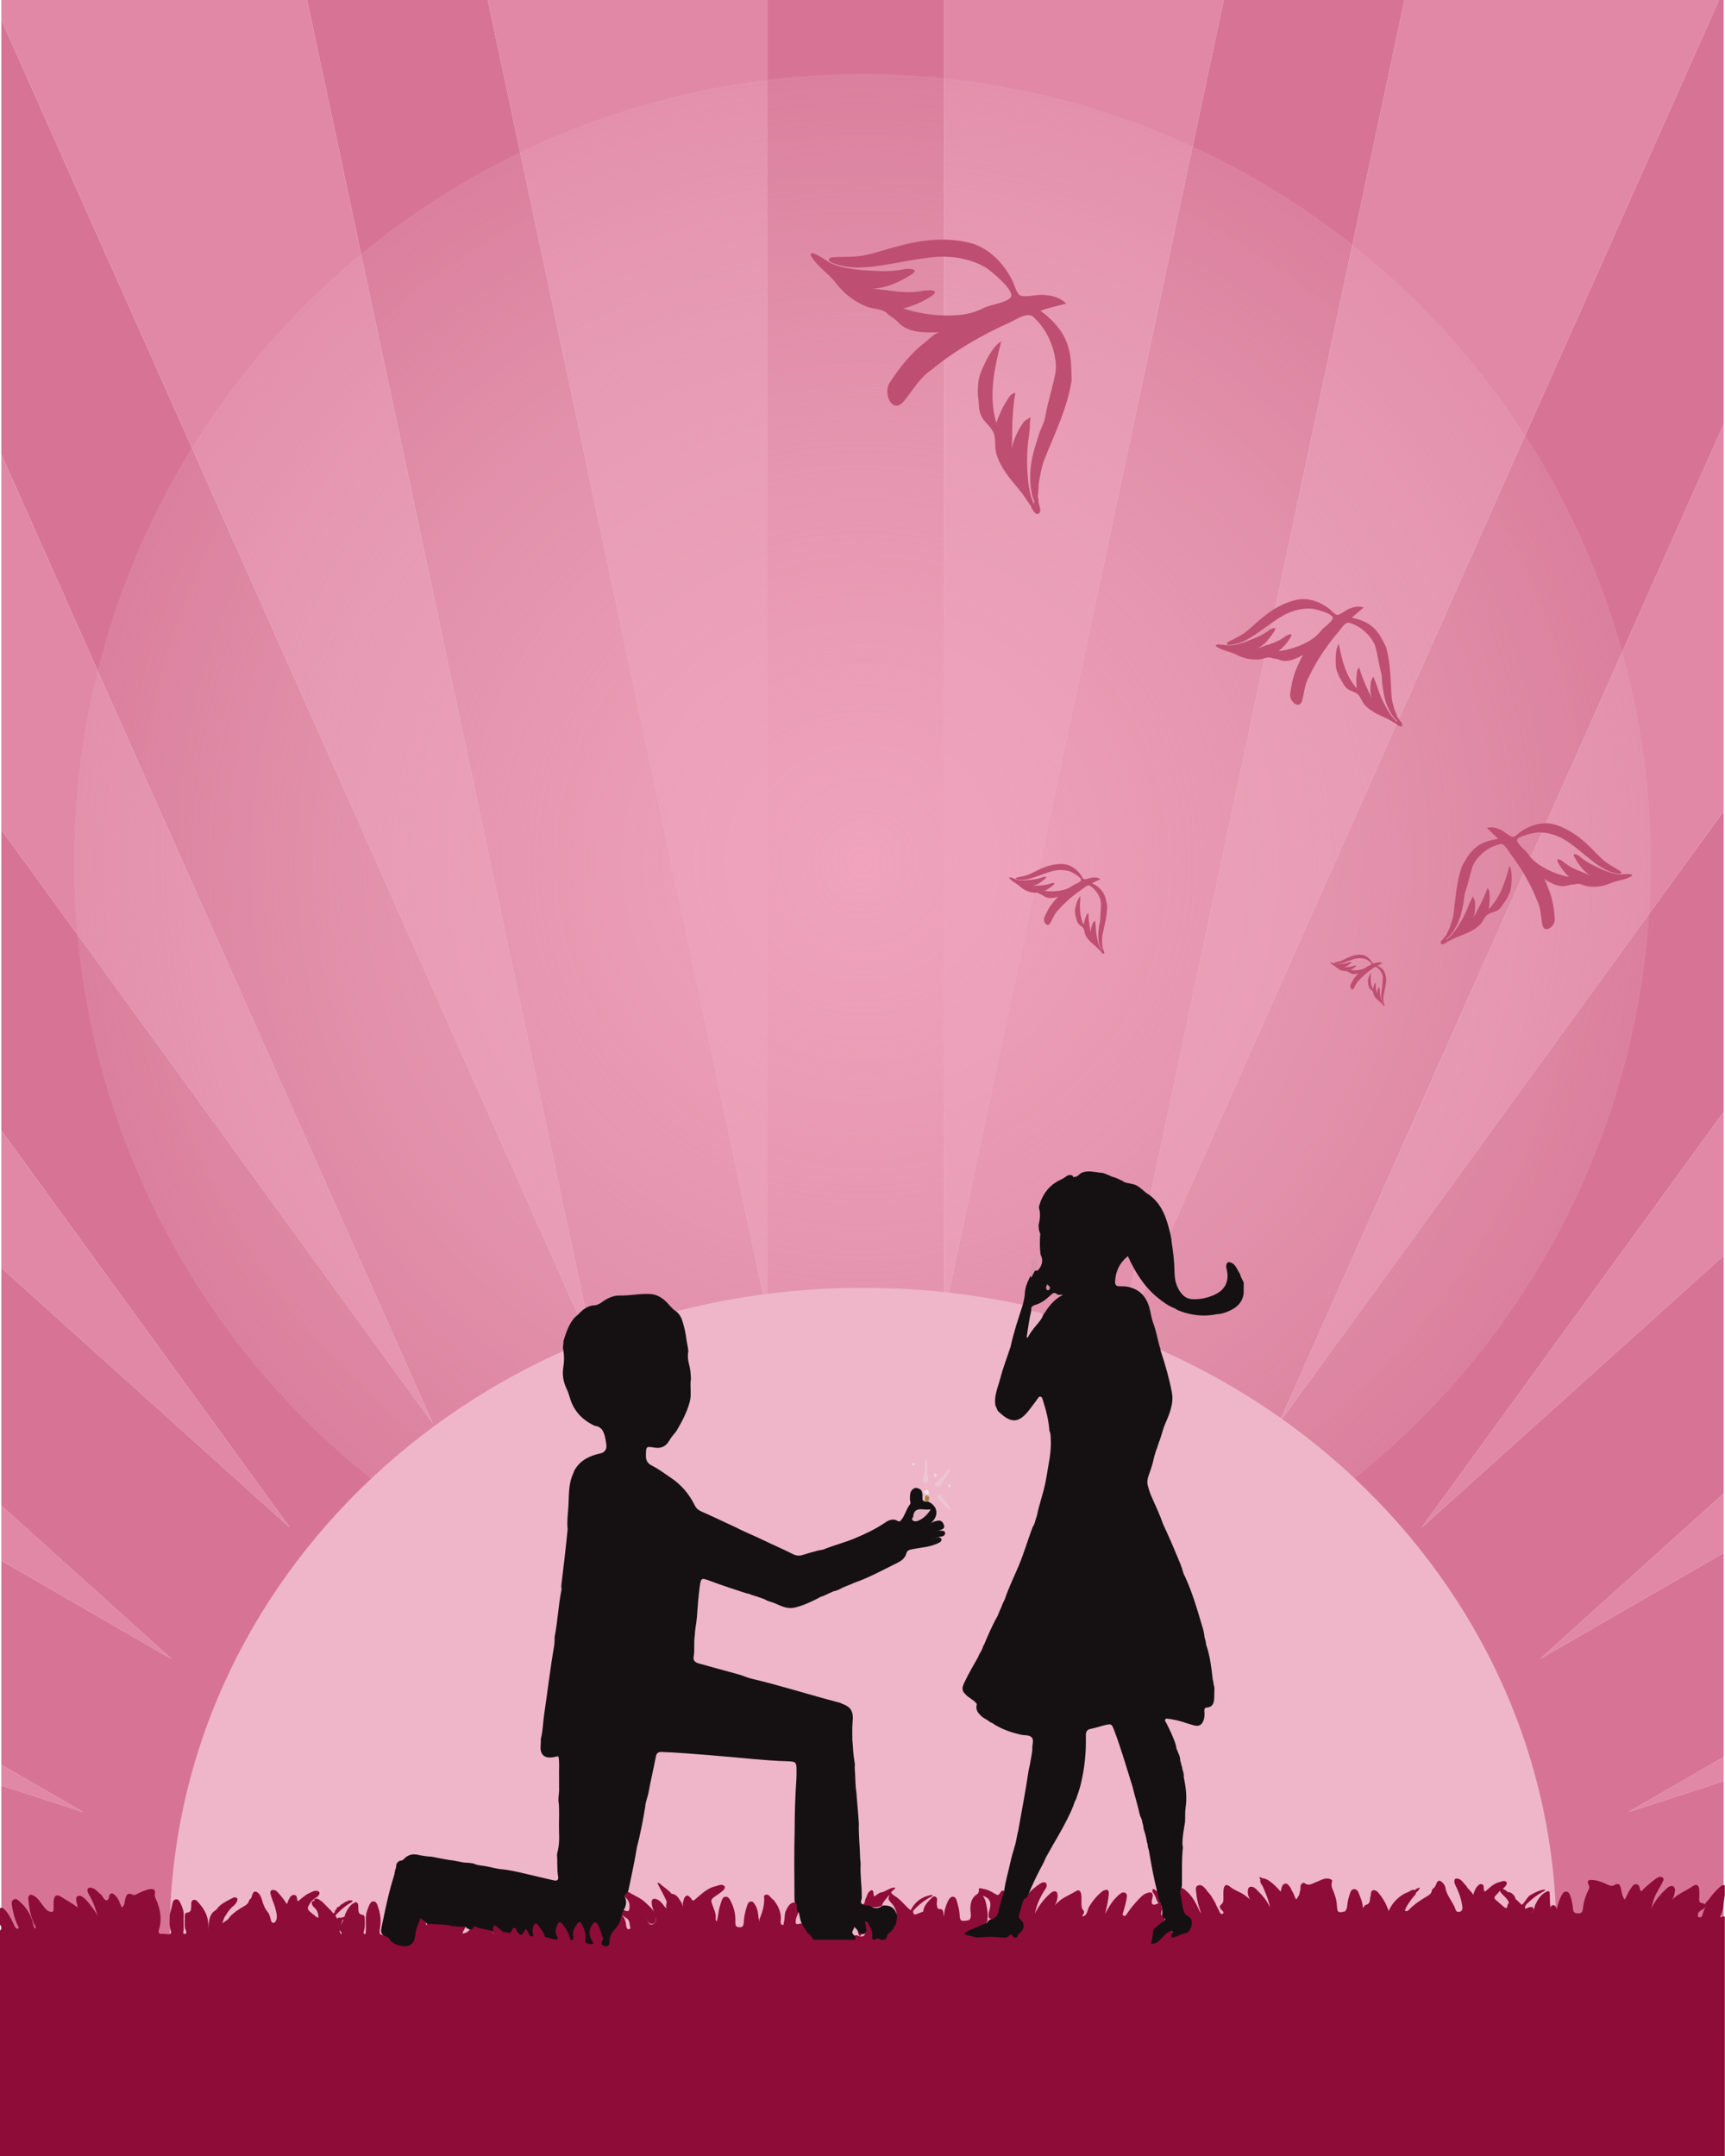 <?xml version="1.0" encoding="UTF-8" standalone="no"?>

<svg
   xmlns:dc="http://purl.org/dc/elements/1.1/"
   xmlns:cc="http://creativecommons.org/ns#"
   xmlns:rdf="http://www.w3.org/1999/02/22-rdf-syntax-ns#"
   xmlns:svg="http://www.w3.org/2000/svg"
   xmlns="http://www.w3.org/2000/svg"
   xmlns:sodipodi="http://sodipodi.sourceforge.net/DTD/sodipodi-0.dtd"
   xmlns:inkscape="http://www.inkscape.org/namespaces/inkscape"
   version="1.1"
   id="Layer_1"
   x="0px"
   y="0px"
   viewBox="0 0 1279.962 1600"
   enable-background="new 0 0 1279.962 1600"
   xml:space="preserve"
   inkscape:version="0.91 r13725"
   sodipodi:docname="Marriage Proposal Recreated.svg"><defs
     id="defs82"><radialGradient
       gradientUnits="userSpaceOnUse"
       r="585.052"
       cy="640"
       cx="639.981"
       id="SVGID_1_"><stop
         id="stop10"
         style="stop-color:#F0A3BD"
         offset="0" /><stop
         id="stop12"
         style="stop-color:#F0AAC1;stop-opacity:0.678"
         offset="0.378" /><stop
         id="stop14"
         style="stop-color:#F0BDCD;stop-opacity:0.217"
         offset="0.919" /><stop
         id="stop16"
         style="stop-color:#F0C0CF;stop-opacity:0.15"
         offset="0.998" /></radialGradient><filter
       inkscape:collect="always"
       style="color-interpolation-filters:sRGB"
       id="filter4286"
       x="-0.1"
       width="1.199"
       y="-0.1"
       height="1.199"><feGaussianBlur
         inkscape:collect="always"
         stdDeviation="48.559"
         id="feGaussianBlur4288" /></filter></defs><sodipodi:namedview
     pagecolor="#ffffff"
     bordercolor="#666666"
     borderopacity="1"
     objecttolerance="10"
     gridtolerance="10"
     guidetolerance="10"
     inkscape:pageopacity="0"
     inkscape:pageshadow="2"
     inkscape:window-width="640"
     inkscape:window-height="480"
     id="namedview80"
     showgrid="false"
     inkscape:zoom="0.63653861"
     inkscape:cx="617.29236"
     inkscape:cy="727.25059"
     inkscape:current-layer="Layer_1" /><g
     id="g4324"><path
       d="m 1208.285,1344.697 70.676,-40.805 0,17.841 -70.676,22.964 z M 1.001,1599.274 l 0,0.725 5.94,0 0.48,-0.05 -6.42,-0.675 z m 0,-481.893 0,40.793 126.273,72.904 -126.273,-113.697 z m 0,-278.429 0,101.888 214.061,192.741 L 1.001,838.952 Z m 0,623.978 0,4.426 20.134,2.116 -20.134,-6.542 z m 1277.96,-310.529 0,-44.024 -136.274,122.701 136.274,-78.678 z M 1.001,1309.666 l 0,15.316 60.675,19.715 -60.675,-35.031 z m 1262.02,290.333 15.941,0 0,-1.776 -16.421,1.726 0.48,0.05 z m 15.941,-133.695 0,-6.624 -30.134,9.791 30.134,-3.167 z M 907.997,0 700.579,0 l 0,975.827 L 907.997,0 Z m 370.964,931.836 0,-106.648 -224.061,308.394 224.061,-201.745 z M 441.054,1003.104 227.838,0 1.001,0 l 0,14.728 440.053,988.376 z M 569.383,0 361.964,0 569.383,975.827 569.383,0 Z m 709.578,601.984 0,-287.161 -330.201,741.643 330.201,-454.482 z M 1275.518,0 1042.124,0 828.907,1003.104 1275.518,0 Z M 1.001,337.285 l 0,278.464 320.2,440.718 L 1.001,337.285 Z m 568.382,1203.599 0,-13.789 -548.248,-57.623 -20.134,-2.116 0,131.918 6.42,0.675 561.962,-59.065 z m 0,11.405 0,-11.405 -561.962,59.065 -0.48,0.05 415.605,0 146.837,-47.71 z m 0,9.787 0,-9.787 -146.837,47.71 81.151,0 65.685,-37.923 z m 0,8.667 0,-8.667 -65.685,37.923 33.193,0 32.492,-29.256 z m 0,7.892 0,-7.892 -32.493,29.256 16.97,0 15.522,-21.364 z m 0,7.371 0,-7.371 -15.522,21.364 9.292,0 6.23,-13.994 z m 0,7.049 0,-7.049 -6.23,13.994 4.754,0 1.476,-6.945 z m 0,0 -1.476,6.945 1.476,0 0,-0.05 0,-6.895 z m 65.598,6.895 -65.598,0 0,0.05 65.36,0 0.237,-0.05 0,0 z m 0,0 0,0 -0.237,0.05 0.124,0 0.113,-0.05 0,0 z m -0.113,0.05 0.044,0 0.069,-0.05 -0.113,0.05 z m 0.113,-0.05 0,0 -10e-5,0 -0.069,0.05 0.024,0 0.045,-0.05 0,0 z m 0,0 -0.045,0.05 0.016,0 0.029,-0.05 0,0 z m -0.029,0.05 0.013,0 0.016,-0.05 -0.029,0.05 z m 0.029,-0.05 0,0 0,0 0,0 0,0 -0.016,0.05 0.011,0 0.005,-0.05 0,0 z m 627.08,0.05 0.96,0 -0.48,-0.05 -0.48,0.05 z m -627.08,-0.05 -0.005,0.05 0.011,0 -0.005,-0.05 0,-1e-4 z m 212.124,0.05 414.956,0 0.48,-0.05 16.421,-1.726 0,-131.918 -30.134,3.167 -401.722,130.527 z m -212.118,0 0.011,0 -0.016,-0.05 0.005,0.05 z m -0.005,-0.05 0,0 0,10e-5 0.016,0.05 0.013,0 -0.029,-0.05 z m 0,0 0,0 0.029,0.05 0.016,0 -0.045,-0.05 z m 0,0 0.045,0.05 0.024,0 -0.069,-0.05 -10e-5,0 z m 0.069,0.05 0.044,0 -0.113,-0.05 0.069,0.05 z m -0.069,-0.05 0,0 0,0 0,0 0,0 0,0 10e-5,0 0.113,0.05 0.124,0 -0.238,-0.05 z"
       id="path5"
       inkscape:connector-curvature="0"
       style="fill:#e188a6" /><path
       d="m 21.135,1469.472 -20.134,-6.542 0,-137.947 60.675,19.715 507.707,164.964 0,17.434 -548.248,-57.623 z m 744.954,130.527 81.015,0 401.722,-130.527 30.134,-9.791 0,-137.947 -70.676,22.964 -442.196,255.302 z m -196.706,-308.664 0,-315.508 L 361.964,0 227.838,0 441.054,1003.104 569.383,1291.335 Z M 321.201,1056.466 1.001,337.285 l 0,-322.557 440.053,988.376 128.329,288.231 0,106.724 -248.182,-341.593 z M 215.061,1133.581 1.001,838.952 l 0,-223.203 320.2,440.718 248.182,341.593 0,54.554 -354.322,-319.033 z m -87.787,97.497 -126.273,-113.697 0,-176.541 214.061,192.741 354.322,319.033 0,33.716 -442.109,-255.252 z m -65.598,113.619 -60.675,-35.031 0,-151.492 126.273,72.904 442.109,255.252 0,23.331 -507.707,-164.964 z m 1081.011,-113.619 136.274,-78.678 0,151.492 -70.676,40.805 -442.196,255.302 -33.13,0 409.728,-368.921 z m -87.787,-97.497 224.061,-201.746 0,176.541 -136.274,122.701 -409.728,368.921 -16.932,0 338.873,-466.418 z m -106.139,-77.115 330.201,-454.482 0,223.203 -224.061,308.394 -338.873,466.418 -9.263,0 241.996,-543.533 z M 828.907,1003.104 1275.518,0 l 3.443,0 0,314.824 -330.201,741.643 -241.996,543.533 -4.731,0 126.874,-596.895 z M 700.579,975.827 907.997,0 l 134.127,0 -213.216,1003.104 -126.874,596.895 -66.815,0 -0.237,-0.05 65.598,0 0,-624.122 z m -131.196,0 0,-975.827 131.196,0 0,975.827 0,624.122 -65.598,0 0,0 -65.598,0 0,-6.895 0,-7.049 0,-7.371 0,-7.892 0,-8.667 0,-9.787 0,-11.405 0,-13.789 0,-17.434 0,-23.331 0,-33.716 0,-54.554 0,-106.724 0,-315.508 z"
       id="path7"
       inkscape:connector-curvature="0"
       style="fill:#d77495" /><circle
       cx="639.981"
       cy="640"
       r="585.052"
       id="circle18"
       style="fill:url(#SVGID_1_);filter:url(#filter4286)" /><path
       d="m 774.965,340.93 c 7.739,-19.436 16.831,-37.669 20.173,-58.573 -0.302,-10.783 0.06,-19.675 -4.303,-29.854 -3.878,-9.047 -10.941,-16.112 -18.769,-21.86 2.875,-1.175 6.128,-2.13 19.068,-5.351 -5.551,-5.551 -12.461,-6.062 -16.624,-6.432 -5.419,-0.482 -11.284,1.616 -16.512,0.742 -3.557,-0.595 -5.121,-7.952 -6.376,-10.523 -5.689,-11.654 -14.716,-22.061 -26.862,-27.151 -5.273,-2.21 -16.549,-4.855 -31.66,-3.892 -11.429,0.728 -20.154,2.795 -31.446,5.915 -7.889,2.18 -15.847,5.086 -23.998,6.081 -6.839,0.834 -13.745,0.423 -20.604,0.933 -8.3,3.535 10.7,6.999 12.92,7.211 7.055,0.675 14.165,0.193 21.168,-0.779 14.41,-2 28.582,-5.498 43.1,-6.76 12.98,-0.804 26.094,1.413 37.42,8.028 2.576,1.504 22.617,17.674 18.104,22.248 -4.082,4.138 -14.736,4.961 -20.071,7.734 -5.824,3.028 -12.244,4.615 -18.761,5.171 -13.293,1.136 -28.104,-0.723 -40.758,-4.945 7.336,-1.844 14.378,-4.773 20.697,-8.952 7.652,-5.062 -2.093,-4.866 -6.139,-4.079 -12.998,2.529 -24.958,-0.687 -37.6,-1.577 10.508,-0.37 20.395,-5.048 29.255,-10.624 6.475,-4.076 -2.323,-4.496 -4.919,-3.956 -6.047,1.257 -11.88,1.747 -18.063,1.5 -11.563,-0.462 -27.415,-0.981 -37.88,-6.388 -1.639,-0.847 -16.254,-11.389 -13.68,-4.779 4.834,8.134 12.825,12.709 18.421,20.077 5.992,7.888 14.075,14.136 23.419,17.643 5.153,1.934 11.457,1.04 15.24,5.514 2.223,1.838 5.361,3.49 7.264,5.609 7.768,8.648 20.319,7.904 30.718,7.707 -3.606,0.916 -7.745,5.298 -10.598,7.519 -10.978,8.549 -18.845,18.775 -26.343,30.203 -4.895,8.056 2.358,23.523 10.709,13.428 6.52,-7.883 11.776,-17.437 20.448,-23.26 17.76,-14.589 37.855,-26.137 58.845,-35.513 4.408,-1.969 12.458,-7.801 16.889,-3.667 3.64,3.397 6.837,7.275 9.34,11.585 4.799,8.266 8.702,21.103 6.796,30.665 -2.023,10.15 -5.324,20.473 -7.255,30.631 -0.393,4.658 -3.578,10.031 -4.99,14.524 -1.825,5.804 -3.69,11.696 -4.961,17.651 -1.46,6.835 -1.648,13.87 -1.051,20.818 0.05,0.58 1.161,9.025 2.835,10.636 -0.074,0.065 -0.092,0.081 0.002,0.002 0.004,0.004 0.008,0.008 0.013,0.012 -0.683,0.69 -0.46,1.497 0.263,2.086 -0.465,-0.272 -0.868,-0.462 -1.219,-0.586 0.03,-1.252 -0.992,-3.007 -1.428,-4.459 -1.403,-4.665 -2.114,-9.504 -2.522,-14.348 -0.873,-10.344 -0.796,-20.689 0.788,-30.963 0.228,-1.475 0.467,-3.801 0.678,-6.133 0.009,-0.098 0.011,-0.196 0.007,-0.294 -0.148,-3.605 0.618,-7.51 0.618,-7.51 0,0 -4.482,2.511 -5.329,3.746 -4.084,5.96 -7.516,12.585 -8.627,19.717 0.248,-6.009 0.141,-12.034 0.335,-18.043 0.208,-6.427 0.81,-14.319 1.51,-19.044 0.169,-1.136 0.821,-4.237 0.628,-4.551 -3.69,0.927 -5.184,4.39 -5.901,5.45 -3.525,5.21 -5.989,11.046 -8.163,16.922 -5.845,-20.55 -1.344,-40.725 3.709,-60.507 -8.075,4.469 -15.129,22.69 -16.052,25.608 -1.155,3.652 -1.641,12.514 -1.1,15.751 0.835,5.003 0.093,9.521 2.421,14.286 2.413,4.939 7.731,7.89 9.39,13.199 1.482,4.742 0.242,10.018 1.817,15.001 3.358,10.62 10.159,18.189 17.054,26.549 2.794,3.094 5.473,7.759 7.984,11.23 0.12,-0.007 0.217,-0.026 0.326,-0.039 0.454,3.246 4.987,9.498 6.904,5.022 0.89,-2.997 -1.419,-5.656 -1.038,-8.559 -0.134,-1.631 -0.395,-2.311 -0.711,-2.451 0.773,-3.517 0.473,-8.573 1.073,-11.666 1.096,-5.654 1.818,-10.906 3.96,-16.287 z"
       id="path20"
       inkscape:connector-curvature="0"
       style="fill:#bf4e73" /><path
       d="m 1032.495,516.204 c -0.802,-12.253 -0.583,-24.209 -4.085,-36.13 -2.88,-5.639 -4.931,-10.442 -9.812,-14.736 -4.337,-3.816 -9.863,-5.779 -15.461,-6.85 1.227,-1.348 2.71,-2.675 8.756,-7.646 -4.342,-1.542 -8.133,-0.069 -10.433,0.785 -2.994,1.112 -5.572,3.703 -8.563,4.559 -2.035,0.582 -4.72,-2.923 -6.034,-3.968 -5.955,-4.741 -13.364,-7.979 -21.085,-7.613 -3.352,0.159 -9.995,1.602 -17.76,5.924 -5.873,3.269 -9.976,6.566 -15.173,11.068 -3.631,3.146 -7.115,6.693 -11.184,9.277 -3.414,2.167 -7.178,3.692 -10.684,5.692 -3.507,3.967 7.436,1.01 8.666,0.562 3.909,-1.422 7.556,-3.471 11.022,-5.753 7.132,-4.695 13.761,-10.124 21.136,-14.455 6.676,-3.7 14.185,-5.834 21.857,-5.185 1.744,0.147 16.445,3.661 15.207,7.224 -1.12,3.223 -6.558,6.346 -8.686,9.162 -2.323,3.074 -5.325,5.534 -8.638,7.473 -6.758,3.955 -15.076,6.707 -22.847,7.661 3.423,-2.828 6.416,-6.156 8.71,-9.966 2.778,-4.613 -2.337,-2.051 -4.283,-0.613 -6.25,4.619 -13.4,5.932 -20.324,8.649 5.475,-2.847 9.536,-7.82 12.824,-13.01 2.403,-3.793 -2.365,-1.796 -3.605,-0.856 -2.888,2.192 -5.856,3.923 -9.194,5.352 -6.245,2.672 -14.776,6.396 -21.686,6.17 -1.082,-0.035 -11.487,-1.936 -8.455,0.918 4.614,3.092 10.003,3.5 14.827,5.993 5.165,2.669 11.026,3.941 16.862,3.442 3.219,-0.275 6.334,-2.339 9.468,-0.922 1.642,0.413 3.721,0.497 5.264,1.14 6.298,2.624 12.762,-0.937 18.224,-3.665 -1.68,1.395 -2.768,4.762 -3.72,6.658 -3.661,7.3 -5.251,14.704 -6.341,22.652 -0.562,5.504 7.184,11.872 9.063,4.415 1.467,-5.822 1.842,-12.212 4.969,-17.485 5.732,-12.212 13.468,-23.401 22.227,-33.665 1.839,-2.155 4.635,-7.277 8.025,-6.204 2.786,0.882 5.459,2.131 7.872,3.784 4.629,3.17 9.935,8.989 11.337,14.537 1.488,5.889 2.343,12.193 3.882,18.064 0.967,2.568 0.634,6.219 1.02,8.956 0.497,3.536 0.995,7.129 1.823,10.606 0.951,3.991 2.626,7.766 4.694,11.298 0.173,0.295 2.892,4.49 4.186,4.922 -0.023,0.053 -0.028,0.066 0,6e-4 0,10e-4 0.01,0.002 0.01,0.003 -0.188,0.538 0.134,0.909 0.666,1.039 -0.315,-0.027 -0.577,-0.026 -0.794,-0.003 -0.3,-0.671 -1.284,-1.343 -1.882,-2.003 -1.92,-2.118 -3.518,-4.503 -4.956,-6.967 -3.072,-5.262 -5.641,-10.764 -7.393,-16.608 -0.252,-0.839 -0.711,-2.132 -1.188,-3.422 -0.02,-0.054 -0.044,-0.106 -0.071,-0.158 -0.988,-1.873 -1.567,-4.136 -1.567,-4.136 0,0 -1.742,2.462 -1.879,3.329 -0.661,4.189 -0.808,8.566 0.402,12.626 -1.384,-3.247 -2.961,-6.413 -4.374,-9.647 -1.511,-3.458 -3.183,-7.793 -4.003,-10.473 -0.197,-0.645 -0.634,-2.452 -0.815,-2.57 -1.722,1.422 -1.64,3.634 -1.753,4.377 -0.554,3.65 -0.388,7.365 -0.057,11.027 -8.282,-9.417 -10.986,-21.244 -13.298,-33.002 -3.152,4.405 -2.294,15.841 -2.047,17.621 0.309,2.227 2.288,7.046 3.39,8.625 1.705,2.441 2.451,5.022 4.887,6.96 2.525,2.009 6.088,2.231 8.306,4.626 1.982,2.139 2.655,5.248 4.747,7.491 4.459,4.781 9.973,7.077 15.735,9.768 2.261,0.935 4.858,2.732 7.064,3.937 0.062,-0.034 0.108,-0.069 0.163,-0.103 1.059,1.606 5.039,3.775 4.926,0.92 -0.284,-1.813 -2.179,-2.639 -2.709,-4.274 -0.482,-0.831 -0.792,-1.125 -0.995,-1.119 -0.478,-2.059 -1.912,-4.663 -2.374,-6.453 -0.845,-3.273 -1.788,-6.239 -2.01,-9.631 z"
       id="path22"
       inkscape:connector-curvature="0"
       style="fill:#bf4e73" /><path
       d="m 818.115,693.411 c 1.484,-7.194 3.51,-14.054 3.384,-21.485 -0.765,-3.709 -1.185,-6.805 -3.317,-10.057 -1.895,-2.89 -4.77,-4.899 -7.828,-6.407 0.922,-0.583 1.988,-1.112 6.264,-3.018 -2.259,-1.579 -4.679,-1.332 -6.141,-1.205 -1.903,0.166 -3.802,1.25 -5.663,1.268 -1.266,0.012 -2.258,-2.435 -2.849,-3.247 -2.681,-3.68 -6.439,-6.725 -10.95,-7.74 -1.958,-0.441 -6.019,-0.664 -11.184,0.595 -3.907,0.952 -6.796,2.201 -10.508,3.972 -2.594,1.237 -5.167,2.73 -7.924,3.573 -2.313,0.708 -4.726,0.989 -7.066,1.585 -2.653,1.731 4.128,1.764 4.909,1.701 2.48,-0.199 4.909,-0.801 7.27,-1.567 4.859,-1.575 9.544,-3.652 14.486,-4.978 4.438,-1.073 9.108,-1.111 13.429,0.482 0.983,0.362 8.902,4.724 7.622,6.582 -1.158,1.681 -4.79,2.618 -6.465,3.904 -1.828,1.404 -3.95,2.346 -6.169,2.938 -4.526,1.207 -9.76,1.472 -14.393,0.788 2.423,-1.087 4.678,-2.531 6.606,-4.363 2.335,-2.219 -1.022,-1.554 -2.372,-1.034 -4.338,1.671 -8.67,1.292 -13.095,1.759 3.61,-0.772 6.742,-2.995 9.463,-5.466 1.989,-1.806 -1.079,-1.412 -1.943,-1.066 -2.014,0.805 -4,1.332 -6.153,1.626 -4.026,0.549 -9.538,1.341 -13.487,0.113 -0.618,-0.192 -6.317,-2.941 -5.022,-0.814 2.17,2.516 5.213,3.608 7.599,5.812 2.555,2.36 5.732,4.024 9.178,4.664 1.9,0.353 4.024,-0.343 5.607,0.972 0.881,0.499 2.067,0.878 2.855,1.494 3.215,2.514 7.509,1.487 11.092,0.782 -1.19,0.538 -2.353,2.306 -3.203,3.249 -3.271,3.628 -5.364,7.646 -7.256,12.056 -1.198,3.085 2.257,7.988 4.525,3.986 1.771,-3.125 3.002,-6.75 5.644,-9.294 5.246,-6.132 11.485,-11.356 18.167,-15.884 1.403,-0.951 3.829,-3.46 5.614,-2.303 1.467,0.951 2.809,2.096 3.939,3.433 2.166,2.563 4.302,6.762 4.229,10.185 -0.077,3.633 -0.586,7.404 -0.631,11.034 0.15,1.634 -0.622,3.687 -0.835,5.327 -0.275,2.119 -0.559,4.269 -0.633,6.406 -0.086,2.453 0.28,4.896 0.912,7.261 0.053,0.197 0.954,3.049 1.632,3.503 -0.022,0.027 -0.027,0.034 10e-4,6e-4 0.002,0.001 0.003,0.002 0.005,0.003 -0.194,0.281 -0.067,0.546 0.219,0.705 -0.178,-0.066 -0.329,-0.106 -0.457,-0.128 -0.066,-0.435 -0.527,-0.979 -0.767,-1.454 -0.771,-1.527 -1.313,-3.156 -1.751,-4.806 -0.936,-3.523 -1.543,-7.104 -1.625,-10.752 -0.012,-0.524 -0.071,-1.343 -0.141,-2.162 -0.003,-0.034 -0.008,-0.068 -0.016,-0.102 -0.272,-1.237 -0.247,-2.634 -0.247,-2.634 0,0 -1.396,1.143 -1.613,1.622 -1.047,2.311 -1.827,4.811 -1.774,7.345 -0.282,-2.092 -0.689,-4.169 -0.99,-6.258 -0.322,-2.234 -0.598,-5 -0.645,-6.676 -0.011,-0.403 0.024,-1.515 -0.062,-1.612 -1.219,0.547 -1.523,1.835 -1.706,2.246 -0.899,2.017 -1.394,4.186 -1.785,6.35 -3.28,-6.746 -2.96,-13.997 -2.426,-21.145 -2.518,2.04 -3.84,8.771 -3.98,9.837 -0.176,1.333 0.2,4.427 0.585,5.513 0.596,1.679 0.616,3.286 1.713,4.79 1.137,1.559 3.156,2.254 4.055,3.987 0.803,1.549 0.698,3.449 1.548,5.074 1.812,3.466 4.627,5.666 7.523,8.133 1.156,0.898 2.368,2.347 3.449,3.393 0.041,-0.01 0.073,-0.022 0.11,-0.034 0.356,1.094 2.306,2.978 2.695,1.313 0.124,-1.091 -0.837,-1.868 -0.883,-2.895 -0.146,-0.556 -0.278,-0.775 -0.396,-0.804 0.052,-1.263 -0.362,-2.993 -0.344,-4.099 0.032,-2.022 -0.04,-3.882 0.371,-5.873 z"
       id="path24"
       inkscape:connector-curvature="0"
       style="fill:#bf4e73" /><path
       d="m 1026.673,738.267 c 0.846,-4.101 2.001,-8.012 1.929,-12.249 -0.436,-2.115 -0.675,-3.88 -1.891,-5.734 -1.08,-1.648 -2.719,-2.793 -4.463,-3.653 0.526,-0.332 1.133,-0.634 3.571,-1.721 -1.288,-0.9 -2.668,-0.759 -3.501,-0.687 -1.085,0.094 -2.167,0.713 -3.228,0.723 -0.722,0.007 -1.287,-1.388 -1.624,-1.851 -1.528,-2.098 -3.671,-3.834 -6.243,-4.413 -1.116,-0.251 -3.431,-0.379 -6.376,0.339 -2.227,0.543 -3.875,1.255 -5.991,2.265 -1.479,0.705 -2.946,1.556 -4.518,2.037 -1.319,0.403 -2.694,0.564 -4.028,0.904 -1.512,0.987 2.353,1.006 2.798,0.97 1.414,-0.113 2.799,-0.457 4.145,-0.893 2.77,-0.898 5.441,-2.082 8.258,-2.838 2.53,-0.612 5.192,-0.633 7.656,0.275 0.56,0.206 5.075,2.693 4.346,3.752 -0.66,0.958 -2.731,1.493 -3.686,2.226 -1.042,0.8 -2.252,1.337 -3.517,1.675 -2.58,0.688 -5.564,0.84 -8.206,0.45 1.381,-0.62 2.667,-1.443 3.767,-2.488 1.331,-1.265 -0.583,-0.886 -1.353,-0.589 -2.473,0.953 -4.943,0.737 -7.466,1.003 2.058,-0.44 3.843,-1.707 5.395,-3.116 1.134,-1.03 -0.615,-0.805 -1.108,-0.608 -1.148,0.459 -2.28,0.759 -3.508,0.927 -2.295,0.313 -5.438,0.764 -7.689,0.065 -0.352,-0.11 -3.602,-1.677 -2.863,-0.464 1.237,1.434 2.972,2.057 4.332,3.313 1.457,1.345 3.268,2.294 5.232,2.659 1.083,0.201 2.294,-0.195 3.196,0.554 0.502,0.285 1.179,0.5 1.628,0.852 1.833,1.433 4.281,0.848 6.324,0.446 -0.679,0.307 -1.341,1.315 -1.826,1.852 -1.865,2.068 -3.058,4.359 -4.137,6.873 -0.683,1.759 1.287,4.554 2.58,2.272 1.01,-1.781 1.712,-3.848 3.217,-5.299 2.991,-3.496 6.548,-6.474 10.357,-9.056 0.8,-0.542 2.183,-1.973 3.201,-1.313 0.836,0.542 1.602,1.195 2.246,1.957 1.235,1.461 2.453,3.855 2.411,5.806 -0.044,2.071 -0.334,4.221 -0.36,6.291 0.085,0.932 -0.355,2.102 -0.476,3.037 -0.157,1.208 -0.319,2.434 -0.361,3.652 -0.049,1.398 0.16,2.791 0.52,4.14 0.03,0.113 0.544,1.738 0.93,1.997 -0.012,0.015 -0.015,0.019 6e-4,4e-4 9e-4,7e-4 0,10e-4 0,0.002 -0.11,0.16 -0.038,0.311 0.125,0.402 -0.101,-0.037 -0.187,-0.061 -0.261,-0.073 -0.038,-0.248 -0.3,-0.558 -0.437,-0.829 -0.44,-0.87 -0.749,-1.799 -0.998,-2.74 -0.533,-2.008 -0.88,-4.05 -0.927,-6.13 -0.01,-0.299 -0.041,-0.765 -0.081,-1.233 0,-0.02 0,-0.039 -0.01,-0.058 -0.155,-0.705 -0.141,-1.502 -0.141,-1.502 0,0 -0.796,0.652 -0.919,0.924 -0.597,1.317 -1.042,2.743 -1.012,4.188 -0.161,-1.193 -0.393,-2.377 -0.564,-3.568 -0.184,-1.274 -0.341,-2.851 -0.368,-3.806 -0.01,-0.23 0.014,-0.864 -0.035,-0.919 -0.695,0.312 -0.868,1.046 -0.973,1.28 -0.513,1.15 -0.794,2.386 -1.018,3.62 -1.87,-3.846 -1.688,-7.98 -1.383,-12.055 -1.435,1.163 -2.189,5.001 -2.269,5.608 -0.1,0.76 0.114,2.524 0.334,3.143 0.34,0.957 0.351,1.873 0.976,2.731 0.648,0.889 1.799,1.285 2.312,2.273 0.458,0.883 0.398,1.966 0.882,2.893 1.033,1.976 2.638,3.23 4.289,4.637 0.659,0.512 1.35,1.338 1.966,1.934 0.024,-0.006 0.042,-0.013 0.063,-0.019 0.203,0.624 1.315,1.698 1.536,0.749 0.071,-0.622 -0.477,-1.065 -0.504,-1.651 -0.083,-0.317 -0.158,-0.442 -0.226,-0.458 0.029,-0.72 -0.206,-1.706 -0.196,-2.337 0.019,-1.152 -0.023,-2.213 0.211,-3.348 z"
       id="path26"
       inkscape:connector-curvature="0"
       style="fill:#bf4e73" /><path
       d="m 1078.531,678.313 c 1.58,-12.177 2.123,-24.123 6.377,-35.797 3.233,-5.444 5.586,-10.107 10.73,-14.082 4.571,-3.533 10.21,-5.139 15.866,-5.853 -1.139,-1.423 -2.534,-2.842 -8.251,-8.188 4.431,-1.262 8.121,0.449 10.362,1.448 2.917,1.3 5.325,4.05 8.256,5.094 1.994,0.71 4.896,-2.616 6.274,-3.576 6.244,-4.352 13.845,-7.112 21.527,-6.256 3.335,0.372 9.873,2.235 17.347,7.043 5.654,3.636 9.538,7.187 14.438,12.011 3.424,3.37 6.675,7.132 10.571,9.97 3.269,2.38 6.928,4.141 10.3,6.36 3.248,4.182 -7.485,0.534 -8.685,0.01 -3.811,-1.668 -7.32,-3.945 -10.633,-6.443 -6.819,-5.14 -13.088,-10.98 -20.173,-15.771 -6.427,-4.118 -13.785,-6.725 -21.482,-6.566 -1.75,0.036 -16.644,2.607 -15.636,6.241 0.912,3.287 6.141,6.751 8.085,9.696 2.123,3.215 4.962,5.862 8.145,8.008 6.493,4.377 14.619,7.652 22.314,9.1 -3.236,-3.04 -6.011,-6.552 -8.058,-10.5 -2.479,-4.78 2.463,-1.898 4.313,-0.339 5.944,5.008 12.995,6.773 19.733,9.925 -5.283,-3.19 -9.018,-8.411 -11.97,-13.8 -2.157,-3.939 2.475,-1.642 3.652,-0.625 2.742,2.371 5.594,4.287 8.835,5.926 6.062,3.064 14.339,7.324 21.25,7.538 1.082,0.034 11.587,-1.201 8.38,1.454 -4.801,2.792 -10.205,2.856 -15.179,5.037 -5.325,2.335 -11.254,3.231 -17.047,2.362 -3.195,-0.479 -6.172,-2.738 -9.39,-1.523 -1.665,0.308 -3.745,0.259 -5.326,0.803 -6.452,2.218 -12.677,-1.747 -17.954,-4.817 1.587,1.5 2.46,4.928 3.288,6.881 3.189,7.518 4.304,15.008 4.887,23.01 0.211,5.529 -7.925,11.39 -9.325,3.829 -1.093,-5.904 -1.061,-12.304 -3.846,-17.766 -4.943,-12.552 -11.951,-24.21 -20.039,-35.012 -1.698,-2.268 -4.162,-7.557 -7.614,-6.702 -2.837,0.703 -5.583,1.779 -8.097,3.275 -4.821,2.869 -10.487,8.338 -12.239,13.786 -1.86,5.783 -3.114,12.019 -5.024,17.78 -1.128,2.501 -1.029,6.166 -1.587,8.873 -0.721,3.498 -1.447,7.051 -2.494,10.468 -1.203,3.922 -3.114,7.584 -5.404,10.976 -0.191,0.283 -3.172,4.297 -4.49,4.645 0.02,0.054 0.024,0.068 0,5e-4 0,9e-4 -0.01,0.002 -0.01,0.002 0.153,0.549 -0.192,0.899 -0.731,0.995 0.316,-0.007 0.577,0.011 0.793,0.048 0.342,-0.65 1.367,-1.259 2.005,-1.879 2.051,-1.992 3.797,-4.27 5.39,-6.638 3.401,-5.056 6.315,-10.383 8.435,-16.104 0.304,-0.822 0.846,-2.083 1.403,-3.339 0.023,-0.053 0.05,-0.103 0.081,-0.153 1.105,-1.806 1.827,-4.028 1.827,-4.028 0,0 1.582,2.567 1.663,3.442 0.393,4.223 0.262,8.6 -1.205,12.575 1.588,-3.152 3.363,-6.211 4.979,-9.349 1.728,-3.355 3.672,-7.575 4.662,-10.197 0.238,-0.631 0.789,-2.407 0.977,-2.513 1.628,1.529 1.405,3.731 1.471,4.479 0.321,3.678 -0.082,7.374 -0.644,11.008 8.864,-8.87 12.315,-20.502 15.371,-32.089 2.865,4.597 1.281,15.955 0.921,17.715 -0.45,2.203 -2.731,6.886 -3.933,8.392 -1.857,2.328 -2.766,4.856 -5.32,6.635 -2.647,1.844 -6.217,1.839 -8.584,4.088 -2.114,2.009 -2.984,5.069 -5.215,7.174 -4.754,4.487 -10.403,6.428 -16.325,8.746 -2.316,0.789 -5.022,2.417 -7.301,3.48 -0.06,-0.038 -0.104,-0.075 -0.156,-0.113 -1.159,1.535 -5.269,3.447 -4.975,0.604 0.399,-1.791 2.342,-2.495 2.976,-4.093 0.534,-0.799 0.862,-1.072 1.064,-1.054 0.608,-2.024 2.205,-4.532 2.78,-6.289 1.052,-3.212 2.181,-6.112 2.618,-9.483 z"
       id="path28"
       inkscape:connector-curvature="0"
       style="fill:#bf4e73" /><path
       d="m 1154.883,1436.708 c 0,-265.858 -229.656,-480.988 -513.466,-480.988 l -2.022,0 c -283.81,0 -513.466,215.129 -513.466,480.988 l 1028.954,0 z"
       id="path30"
       inkscape:connector-curvature="0"
       style="fill:#efb6c9" /><g
       id="g32"><path
         d="m 1279.962,1399.208 c -2.028,-0.897 -3.173,0.602 -4.423,1.687 -3.191,2.77 -5.707,6.14 -8.263,9.475 -0.641,0.606 -1.225,1.264 -1.803,1.925 -0.171,0.321 -0.24,0.659 -0.184,1.02 0.015,0.016 0.025,0.034 0.039,0.05 -0.393,-0.395 -0.828,-0.731 -1.367,-0.911 -2.252,-0.028 -3.356,-0.954 -3.143,-3.41 0.194,-2.242 0.148,-4.52 0.02,-6.773 -0.19,-3.335 -2.005,-4.46 -4.694,-2.625 -3.307,2.257 -6.901,3.976 -10.277,6.083 -1.97,1.23 -3.847,2.562 -5.274,4.379 0.793,-1.345 1.495,-2.753 1.763,-4.355 0.356,-2.13 1.385,-4.419 -1.038,-6.093 -2.114,-0.455 -3.576,0.794 -4.938,2.032 -4.87,4.425 -8.791,9.579 -11.31,14.883 0.74,-2.055 1.299,-4.914 2.269,-7.668 1.737,-4.933 5.08,-8.994 7.014,-13.784 0.033,-0.616 -0.113,-1.183 -0.48,-1.687 -0.295,-0.286 -0.636,-0.486 -1.034,-0.592 -1.896,-0.283 -3.313,0.707 -4.722,1.739 -3.703,2.714 -7.139,5.748 -10.279,8.921 -0.647,-0.346 -0.774,-0.733 -0.856,-1.115 -0.365,-1.696 -0.556,-3.686 -2.591,-4.095 -2.233,-0.45 -3.147,1.515 -4.241,2.998 -1.884,2.554 -3.013,5.52 -4.478,8.358 -2.035,-2.174 -2.196,-4.835 -2.748,-7.436 -0.463,-2.184 -0.825,-5.171 -4.519,-3.685 -1.676,1.428 -3.319,1.052 -5.169,0.191 -3.862,-1.797 -7.8,-3.478 -12.158,-3.638 -2.413,-0.089 -3.748,0.826 -2.408,3.354 0.694,1.309 0.876,2.464 0.173,3.756 -2.519,4.631 -3.819,9.65 -4.421,14.83 -0.265,2.273 -1.359,2.895 -3.414,2.869 -2.128,-0.027 -3.597,-0.526 -3.774,-3.033 -0.244,-3.459 -1.013,-6.843 -2.1,-10.132 -0.464,-1.403 -1.249,-2.781 -2.929,-2.958 -1.737,-0.183 -2.577,1.139 -3.315,2.44 -1.809,3.189 -2.861,6.666 -3.69,10.511 -0.619,-1.793 -1.247,-3.093 -3.142,-2.902 -1.175,0.412 -1.667,1.203 -1.597,2.284 -0.59,-4.064 -0.261,-8.179 -0.688,-12.248 -0.304,-0.251 -0.651,-0.415 -1.036,-0.494 -5.314,1.799 -7.682,6.28 -9.905,10.89 -0.08,0.732 -0.208,1.45 -0.454,2.146 -0.171,0.488 -0.484,0.895 -0.737,1.346 -0.22,0.459 -0.374,0.934 -0.57,1.442 -0.024,0.041 -0.123,0.112 -0.171,0.149 -0.048,0.038 0.016,-0.155 -0.022,-0.129 -0.038,0.027 0.131,-0.208 0.101,-0.186 -0.03,0.022 0.171,-0.276 0.152,-0.263 0.102,-0.224 0.219,-0.462 0.327,-0.692 0.05,-0.122 0.106,-0.254 0.159,-0.377 0.129,-0.259 0.253,-0.531 0.361,-0.802 0.017,-0.316 -0.037,-0.622 -0.18,-0.907 -0.197,-0.258 -0.435,-0.472 -0.725,-0.623 -0.305,-0.116 -0.618,-0.189 -0.945,-0.195 -0.48,0.01 -0.951,0.068 -1.41,0.206 -0.304,0.077 -0.603,0.165 -0.887,0.299 -0.445,0.154 -0.883,0.324 -1.295,0.549 -0.267,0.129 -0.549,0.225 -0.824,0.338 -0.485,-1.598 0.247,-2.847 1.635,-4.154 3.901,-3.674 8.107,-6.867 12.904,-9.266 0.291,-0.737 0.076,-1.034 -0.719,-0.831 -3.747,0.605 -7.024,2.359 -10.266,4.2 l 0,-0.051 c -0.348,0.205 -0.62,0.495 -0.893,0.786 -1.884,1.967 -2.958,4.632 -5.206,6.341 -1.666,-1.51 -3.089,-3.101 -4.7,-4.445 -0.054,-0.269 -0.109,-0.542 -0.169,-0.817 -0.091,-0.371 -0.226,-0.727 -0.434,-1.051 -0.31,-0.49 -0.662,-0.946 -1.082,-1.346 -0.269,-0.276 -0.551,-0.537 -0.873,-0.75 -0.621,-0.47 -1.278,-0.864 -2.053,-1.022 -0.318,-0.035 -0.631,-0.014 -0.941,0.048 -1.105,-1.039 -2.278,-1.964 -3.76,-2.369 0.389,-0.461 0.706,-0.985 1.214,-1.331 0.248,-0.211 0.479,-0.442 0.668,-0.71 0.207,-0.253 0.406,-0.513 0.56,-0.801 0.171,-0.283 0.314,-0.581 0.408,-0.899 0.078,-0.328 0.092,-0.659 0.036,-0.991 -0.114,-0.322 -0.306,-0.59 -0.57,-0.804 -0.443,-0.26 -0.922,-0.388 -1.434,-0.39 -0.5,0.013 -0.99,0.078 -1.469,0.217 -0.321,0.075 -0.639,0.161 -0.941,0.295 -0.648,0.204 -1.308,0.371 -1.95,0.587 -3.958,1.196 -6.786,4.247 -9.761,6.803 -0.861,-0.971 -0.927,-1.5 -0.947,-2.03 -0.049,-1.315 0.245,-2.967 -1.294,-3.462 -1.789,-0.575 -2.942,0.825 -3.937,2.113 -1.31,1.697 -1.938,3.726 -2.637,5.774 -1.167,-2.705 -3.92,-4.1 -5.09,-6.699 -2.435,-2.14 -3.748,-5.953 -8.011,-5.368 -0.324,0.245 -0.56,0.555 -0.716,0.928 -0.548,2.3 0.769,4.105 1.637,6 2.11,4.605 3.676,9.358 4.193,14.418 0.168,1.645 -0.427,2.906 -2.141,3.3 -1.313,0.301 -2.41,-0.151 -2.841,-1.518 -1.832,-5.817 -6.694,-10.22 -7.631,-16.475 -0.192,-1.28 -0.994,-2.457 -1.888,-3.459 -2.104,-2.359 -3.99,-2.14 -4.886,0.835 -0.51,1.692 -1.48,2.719 -2.72,3.706 -0.243,0.3 -0.444,0.626 -0.577,0.992 -0.082,1.968 -1.307,3.026 -2.891,3.961 -5.033,2.969 -9.932,6.13 -14.05,10.36 -0.681,0.7 -1.502,1.599 -3.034,0.719 0.95,-3.205 3.009,-5.787 4.91,-8.463 0.36,-0.554 0.75,-1.079 1.19,-1.565 0.231,-0.224 0.466,-0.448 0.666,-0.703 0.233,-0.231 0.461,-0.469 0.649,-0.738 0.326,-0.396 0.594,-0.828 0.768,-1.314 0.067,-0.22 0.118,-0.437 0.144,-0.648 1.179,-0.85 2.095,-2.028 2.921,-3.736 -1.848,0.248 -2.897,1.067 -3.862,1.9 -0.22,-0.096 -0.445,-0.173 -0.687,-0.204 -0.496,-0.026 -0.976,0.033 -1.445,0.196 -0.297,0.098 -0.582,0.212 -0.853,0.373 -0.268,0.132 -0.528,0.268 -0.77,0.445 -0.251,0.14 -0.501,0.276 -0.731,0.451 -0.382,0.2 -0.782,0.359 -1.172,0.533 -0.287,0.095 -0.579,0.194 -0.849,0.335 -0.468,0.172 -0.938,0.357 -1.379,0.6 -5.2,2.983 -9.075,7.211 -11.556,12.846 -1.771,-5.618 -4.61,-10.181 -8.231,-14.288 -0.29,-0.256 -0.597,-0.491 -0.94,-0.673 -0.178,-0.08 -0.347,-0.176 -0.523,-0.258 -0.363,-0.145 -0.735,-0.245 -1.125,-0.284 -0.388,-0.01 -0.759,0.057 -1.117,0.207 -0.319,0.205 -0.586,0.459 -0.794,0.776 -0.168,0.327 -0.296,0.663 -0.354,1.026 -0.106,0.694 -0.19,1.386 -0.243,2.081 -0.905,2.128 0.192,5.059 -2.539,6.474 -0.559,0.094 -1.084,0.286 -1.549,0.626 -0.805,0.473 -1.028,1.456 -1.738,2.027 -0.042,-3.978 -1.596,-7.523 -3.035,-11.078 -0.602,-1.486 -1.578,-2.968 -3.436,-2.891 -1.893,0.078 -2.586,1.693 -3.077,3.233 -0.924,2.901 -1.817,5.819 -1.993,8.893 -0.174,1.57 -0.478,3.091 -1.609,4.308 -5.057,1.412 -5.825,0.906 -6.05,-4.139 -0.191,-4.278 -1.466,-8.289 -3.195,-12.125 -0.933,-2.071 -1.102,-3.972 -0.347,-6.031 -0.021,-0.392 -0.128,-0.76 -0.322,-1.102 -4.277,-2.461 -7.855,0.364 -11.543,1.68 -2.908,1.038 -5.528,3.317 -8.713,0.683 -0.48,-0.397 -1.272,0.01 -1.839,0.388 -0.295,0.258 -0.537,0.558 -0.718,0.906 -0.757,1.575 0.014,3.405 -0.829,4.966 -0.067,1.604 -0.624,3.024 -1.582,4.302 -0.241,0.531 -0.439,1.089 -0.999,1.425 0.003,0.048 -0.358,-0.101 -0.363,-0.056 -0.528,-0.632 -0.634,-1.494 -1.026,-2.233 -0.13,-0.325 -0.25,-0.65 -0.369,-0.979 -0.321,-0.598 -0.632,-1.197 -0.885,-1.823 -0.633,-1.017 -1.204,-2.065 -1.63,-3.184 -0.273,-0.459 -0.575,-0.901 -0.893,-1.331 -0.924,-1.153 -1.939,-2.428 -3.586,-1.765 -2.534,1.021 -2.073,3.806 -2.959,5.78 -2.612,-3.049 -5.327,-5.888 -8.646,-8.085 -0.29,-0.215 -0.587,-0.414 -0.92,-0.561 -0.163,-0.074 -0.309,-0.17 -0.47,-0.243 -0.307,-0.167 -0.614,-0.33 -0.945,-0.443 -0.316,-0.142 -0.637,-0.268 -0.976,-0.343 -0.511,-0.099 -1.012,-0.253 -1.539,-0.213 -0.064,0.012 -0.121,0.038 -0.182,0.055 -0.376,-0.446 -0.893,-0.701 -1.46,-0.889 -0.331,0.021 -0.51,0.197 -0.539,0.528 0.181,0.507 0.431,0.962 0.793,1.332 -0.044,0.086 -0.096,0.167 -0.13,0.259 -0.085,0.343 -0.12,0.69 -0.086,1.042 0.05,0.346 0.127,0.683 0.269,1.005 0.077,0.155 0.137,0.314 0.216,0.467 0.149,0.305 0.308,0.601 0.514,0.872 0.17,0.285 0.338,0.569 0.551,0.827 0.355,0.571 0.611,1.19 0.883,1.799 1.971,4.798 4.063,9.561 4.787,14.355 -2.135,-5.147 -6.032,-9.461 -10.213,-13.53 -1.217,-1.185 -2.706,-2.243 -4.655,-1.702 -0.56,0.248 -0.978,0.649 -1.265,1.192 -0.798,3.07 -0.083,5.827 1.533,8.456 -0.906,-1.222 -2.284,-2.01 -3.496,-3.01 -3.67,-3.028 -8.557,-3.982 -12.058,-7.245 -2.502,-1.68 -3.746,-0.391 -4.173,1.988 -0.422,2.347 -0.195,4.763 -0.203,7.149 -0.006,1.768 -0.105,3.473 -1.775,4.585 -0.457,0.408 -0.771,0.897 -0.872,1.512 0.037,1.471 1.095,2.288 2.004,3.217 0.552,0.564 1.169,1.319 0.29,1.97 -0.921,0.683 -1.879,0.147 -2.255,-0.738 -0.715,-1.68 -1.492,-3.315 -2.436,-4.877 -0.227,-0.679 -0.613,-1.289 -0.849,-1.962 -0.401,-1.185 -1.372,-2.062 -1.764,-3.249 -0.188,-0.307 -0.397,-0.601 -0.635,-0.872 -1.036,-2.453 -3.247,-4.045 -4.607,-6.261 -1.598,-1.849 -3.516,-3.995 -5.991,-2.912 -2.566,1.123 -1.32,3.905 -1.169,6.106 0.329,4.803 1.722,9.357 3.467,14.594 -1.346,-1.765 -1.742,-3.15 -2.342,-4.418 -2.124,-4.482 -4.606,-8.728 -8.358,-12.041 -1.621,-1.432 -3.331,-3.3 -5.906,-1.677 -0.796,1.111 -0.263,2.245 -0.131,3.411 0.564,4.975 2.418,9.665 3.145,14.602 1.728,2.702 4.941,4.707 4.056,8.637 -0.208,1.904 -0.444,3.797 -3.058,3.728 -3.047,0.036 -5.557,1.798 -8.392,2.653 -0.405,-0.166 -0.385,-0.536 -0.419,-0.868 -0.002,-0.332 -0.034,-0.682 -0.129,-1.016 -0.248,-0.768 -0.718,-1.348 -1.481,-1.672 -2.79,-0.681 -4.472,1.182 -6.264,2.745 -1.852,1.616 -3.362,3.665 -5.796,4.966 -0.745,-4.765 0.412,-8.243 4.377,-10.578 1.135,-0.668 2.183,-1.546 2.982,-2.628 0.909,-1.228 1.66,-2.512 0.138,-3.847 -3.28,-0.429 -1.734,-2.669 -1.704,-4.339 0.114,-0.01 0.228,-0.013 0.341,-0.02 -0.013,-0.856 -0.12,-1.683 -0.35,-2.472 -0.021,-0.561 -0.073,-1.121 -0.233,-1.673 -0.185,-0.347 -0.433,-0.642 -0.748,-0.878 -0.049,-0.017 -0.097,-0.034 -0.146,-0.051 0.102,-3.137 -0.433,-6.18 -1.413,-9.156 -1.631,0.382 -2.364,-1.558 -3.871,-1.501 -0.648,0.641 -0.013,1.515 -0.404,2.2 2.429,2.289 2.586,5.823 4.507,8.391 -0.119,0.028 -0.238,0.049 -0.354,0.095 -0.473,0.308 -1.005,0.463 -1.52,0.665 -2.576,0.893 -3.417,-0.324 -3.061,-2.675 0.268,-1.774 1.211,-3.48 0.365,-5.322 -0.211,-0.329 -0.488,-0.588 -0.83,-0.776 -4.171,-0.182 -6.875,2.422 -9.415,5.135 -3.09,3.302 -6.021,6.753 -8.492,10.567 -0.568,0.876 -1.24,2.055 -2.47,1.563 -1.472,-0.588 -0.541,-1.863 -0.295,-2.778 0.865,-3.213 1.83,-6.405 2.362,-9.69 0.246,-1.524 0.82,-3.417 -0.819,-4.429 -1.76,-1.088 -3.292,0.147 -4.676,1.23 -0.735,0.575 -1.365,1.27 -2.03,1.923 -3.631,3.564 -5.974,8.011 -8.451,12.399 1.284,-4.798 2.361,-9.602 2.808,-14.505 0.309,-3.391 -0.958,-4.126 -4.183,-2.72 -4.505,3.421 -8.021,7.69 -10.801,12.592 -1.575,5.256 -1.984,5.817 -4.775,6.527 0.223,-1.195 1.437,-1.935 1.419,-3.206 -0.034,-0.607 -0.259,-1.138 -0.65,-1.604 -1.311,-1.392 -1.252,-3.139 -1.279,-4.868 -0.035,-2.254 0.157,-4.525 -0.181,-6.757 -0.286,-1.884 -1.426,-3.82 -3.407,-2.616 -5.494,3.34 -11.855,5.443 -16.08,10.771 -0.029,0.043 -0.085,0.087 -0.112,0.124 1.505,-2.914 2.598,-5.951 1.822,-9.35 -0.299,-0.523 -0.724,-0.904 -1.29,-1.125 -1.973,-0.333 -3.215,0.906 -4.502,2.066 -4.584,4.134 -8.156,9.017 -10.77,14.375 1.188,-6.07 3.619,-11.839 7.111,-17.192 1.061,-1.627 2.396,-3.308 1.107,-5.457 -0.304,-0.239 -0.641,-0.413 -1.021,-0.498 -1.878,-0.158 -3.271,0.894 -4.677,1.887 -3.591,2.535 -6.922,5.423 -9.492,8.959 -1.176,1.618 -1.586,-0.199 -2.318,0.038 -4.244,4.074 -4.643,9.368 -4.638,14.768 7e-4,0.631 0.41,1.269 0.844,1.769 2.447,2.818 2.003,5.517 -0.273,8.175 -0.557,0.748 -0.506,1.925 -1.602,2.298 -1.216,0.315 -2.146,-0.737 -3.307,-0.7 -0.779,-0.029 -1.559,-0.158 -2.344,-0.093 -2.908,1.178 -5.915,1.355 -8.949,0.698 -2.105,-0.456 -4.269,-0.652 -6.308,-0.232 -4.54,0.935 -8.921,0.624 -13.303,-0.806 -0.357,-0.012 -0.684,0.023 -1.067,0.042 -0.056,0.014 0.023,-0.144 -0.058,-0.144 0.142,-0.023 0.359,-0.07 0.523,-0.148 3.929,-1.314 7.694,-3.141 11.531,-4.789 1.468,-0.631 2.79,-1.499 3.022,-3.303 -0.079,-2.093 0.448,-4.216 0.074,-6.273 -0.765,-4.205 -0.825,-8.681 -3.57,-12.216 4.958,1.637 6.544,4.655 5.244,9.765 -0.292,1.149 -0.704,2.281 -0.807,3.468 -0.135,1.556 -0.531,3.242 1.46,4.044 3.289,-0.052 5.477,-0.909 6.148,-4.87 0.908,-5.365 2.71,-10.579 4.129,-15.857 -1.763,-0.961 -2.671,0.203 -3.383,1.484 -0.929,1.672 -1.85,1.73 -3.45,0.692 -2.983,-1.935 -6.176,-3.52 -9.796,-3.959 -1.025,-0.262 -2.268,-1.135 -2.476,0.886 0.415,1.17 -0.324,2.018 -0.776,2.945 -0.041,0.01 -0.081,0.01 -0.121,0.016 -4.517,2.687 -5.455,6.998 -5.35,11.787 0.161,2.495 1.047,5.048 -0.625,7.399 -0.299,0.15 -0.611,0.29 -0.903,0.468 -5.849,0.895 -6.201,0.638 -6.512,-5.012 -0.177,-3.216 -1.191,-6.246 -2.023,-9.31 -0.376,-1.384 -0.911,-2.953 -2.646,-3.166 -1.909,-0.234 -2.794,1.259 -3.604,2.645 -1.079,1.845 -1.646,3.9 -2.353,5.903 -0.717,2.03 -0.661,4.145 -0.966,6.378 -0.55,-4.691 -0.798,-5.764 -2.583,-5.734 -2.581,0.044 -2.266,-1.659 -2.613,-3.058 -0.42,-1.691 0.565,-3.425 -0.078,-5.12 -0.168,-0.373 -0.412,-0.691 -0.738,-0.939 -0.906,-0.45 -1.871,-0.456 -2.562,0.249 -2.82,2.877 -5.914,5.591 -6.694,9.867 -0.017,0.246 -0.013,0.498 -0.005,0.749 -1.604,0.597 -3.21,1.187 -4.798,1.823 -0.879,0.352 -1.707,0.854 -2.368,-0.287 -0.496,-0.856 -0.667,-1.727 0.055,-2.549 0.52,-0.592 1.069,-1.161 1.629,-1.716 3.576,-3.543 7.622,-6.435 12.098,-8.732 0.349,-0.739 0.104,-0.995 -0.668,-0.823 -7.017,1.173 -12.122,5.014 -15.377,11.345 -4.532,-3.635 -7.642,-8.472 -12.657,-11.144 l 0,0 c -7e-4,-7e-4 -10e-4,0 -0.002,0 -0.051,-0.068 -0.105,-0.117 -0.16,-0.157 -0.466,-0.456 -0.932,-0.912 -1.398,-1.368 -0.075,0 -0.149,-0.107 -0.205,-0.325 -0.071,-0.275 0.002,-0.512 0.209,-0.707 0.825,-0.75 1.651,-1.5 2.476,-2.25 0.081,0 0.159,-0.108 0.235,-0.323 0.075,-0.213 -0.013,-0.421 -0.264,-0.624 -3.275,0.229 -5.883,2.177 -8.771,3.403 -2.584,0.069 -4.343,1.942 -6.382,3.229 -1.253,-1.524 0.127,-3.766 -1.833,-4.713 l -0.03,-0.011 c -3.192,1 -3.366,4.114 -4.619,6.498 -0.758,1.442 -0.183,3.609 -2.3,4.319 1.3,1.555 3.185,0.592 4.73,1.098 2.931,1.044 5.86,1.143 8.786,-0.016 0.292,-0.085 0.585,-0.17 0.877,-0.255 0.635,-2.676 2.716,-4.417 4.204,-6.545 0.526,-0.753 1.082,-1.084 1.694,-1.037 -0.118,0.072 -0.234,0.148 -0.341,0.238 -1.594,2.196 -0.048,3.732 1.274,5.099 1.68,1.736 2.933,3.639 3.566,5.962 0.258,0.886 0.848,1.776 0.057,2.694 -0.497,0.4 -1.11,0.634 -1.635,1.015 -0.127,1.788 -0.105,3.59 -0.339,5.369 -0.469,0.451 -0.953,0.882 -1.525,1.181 -1.946,2.596 -4.78,4.465 -6.136,7.542 -0.596,1.353 -1.799,1.313 -2.992,1.298 -0.931,-0.022 -1.751,-0.525 -2.667,-0.612 -2.531,-0.038 -1.84,-2.001 -2.019,-3.415 -0.432,-3.41 -0.968,-6.742 -4.852,-8.058 -1.213,0.061 -1.926,0.747 -2.299,1.855 -0.343,0.785 -0.406,1.6 -0.255,2.44 0.54,2.304 2.815,4.315 1.18,6.992 -0.205,0.233 -0.439,0.423 -0.693,0.604 -0.271,0.112 -0.549,0.19 -0.832,0.254 -0.439,0.045 -0.879,0.04 -1.317,5e-4 -0.458,-0.066 -0.896,-0.207 -1.315,-0.394 -0.426,-0.283 -0.885,-0.505 -1.397,-0.583 -0.366,-0.026 -0.731,-0.01 -1.085,0.093 -0.91,0.385 -1.825,0.771 -2.837,0.766 -9.101,-0.914 -18.241,-0.055 -27.368,-0.491 -2.474,-0.175 -4.13,-1.363 -4.778,-3.81 -1.004,-2.146 -2.091,-4.22 -4.447,-5.215 -0.534,-0.091 -1.056,-0.054 -1.577,0.078 -3.076,0.781 -3.568,0.349 -3.124,-2.857 0.33,-2.378 1.738,-4.419 2.177,-6.761 -0.592,-2.168 -0.233,-4.695 -2.389,-6.265 -4.069,-0.099 -5.48,3.004 -6.995,5.894 -1.446,2.758 -0.786,5.947 -1.617,8.856 -0.519,0.69 0.408,3.044 -1.914,1.715 -0.45,-0.82 -0.593,-1.759 -0.487,-2.667 0.703,-6.07 -1.706,-11.056 -5.34,-15.629 -2.271,-0.902 -2.79,-4.774 -6.242,-3.662 -0.337,0.276 -0.597,0.606 -0.772,1.006 0.563,5.979 -1.08,11.515 -3.334,16.935 -0.076,0.677 -0.085,1.356 -0.085,2.046 -0.157,-1.499 -0.789,-2.956 -0.829,-4.496 -0.235,-2.669 -0.698,-5.265 -2.119,-7.619 -0.832,-1.378 -1.512,-3.091 -3.397,-2.956 -1.875,0.134 -2.396,1.851 -2.905,3.4 -1.292,3.937 -2.207,7.957 -2.395,12.098 -0.096,2.107 -0.438,3.612 -3.068,3.634 -2.899,0.024 -3.226,-1.705 -3.167,-3.929 0.035,-1.332 0.038,-2.669 -0.061,-3.998 -0.335,-4.458 -1.769,-8.594 -3.893,-12.484 -0.71,-1.3 -1.798,-2.421 -3.494,-2.243 -1.562,0.164 -2.098,1.488 -2.627,2.723 -0.526,1.226 -0.828,2.529 -1.246,3.792 -1.247,3.773 -1.312,7.786 -2.391,11.649 -1.476,-0.786 -0.704,-2.159 -0.814,-3.328 -0.031,-2.547 -0.983,-4.864 -1.875,-7.178 -2.138,-5.552 -2.166,-5.544 2.857,-8.953 0.324,-0.22 0.675,-0.401 0.986,-0.647 0.302,-0.19 0.597,-0.387 0.86,-0.634 0.134,-0.116 0.281,-0.208 0.413,-0.325 0.282,-0.202 0.564,-0.4 0.815,-0.641 0.281,-0.2 0.562,-0.402 0.81,-0.643 0.279,-0.213 0.551,-0.437 0.787,-0.698 0.115,-0.136 0.247,-0.261 0.363,-0.394 0.232,-0.282 0.433,-0.588 0.583,-0.921 0.132,-0.353 0.173,-0.718 0.123,-1.091 -0.27,-0.783 -0.859,-1.198 -1.626,-1.406 -0.543,-0.153 -1.093,-0.189 -1.65,-0.103 -0.535,0.074 -1.059,0.185 -1.569,0.365 -0.337,0.097 -0.67,0.199 -0.988,0.355 -0.824,0.315 -1.688,0.467 -2.54,0.656 -5.435,1.806 -9.4,5.753 -13.608,9.353 -2.093,2.22 -2.559,-0.326 -3.495,-1.243 -2.324,-2.277 -3.224,-2.162 -4.889,0.788 0.028,0.909 -0.451,1.668 -0.708,2.491 -0.018,0.175 -0.045,0.348 -0.065,0.523 0.002,0.176 -0.003,0.35 -0.004,0.525 0.003,0.349 0.007,0.697 0.019,1.046 0.005,0.879 0.005,1.757 0.005,2.634 -0.002,0.545 -0.002,1.092 -0.002,1.636 0,0.374 0,0.752 0,1.125 0,0.526 0,1.056 0,1.584 -4e-4,-0.016 -1e-4,-0.033 -6e-4,-0.049 1e-4,-0.551 1e-4,-1.1 0,-1.651 1e-4,-0.359 1e-4,-0.715 0,-1.074 -10e-5,-0.525 0,-1.048 -0.002,-1.57 -0.003,-0.519 -0.007,-1.038 -0.052,-1.554 -0.045,-0.346 -0.13,-0.684 -0.261,-1.007 -0.324,-0.65 -0.481,-1.366 -0.804,-2.014 -1.789,-2.481 -3.014,-5.536 -6.486,-6.275 -0.227,10e-5 -0.44,0.02 -0.642,0.054 -2.578,-3.066 -6.052,-5.124 -9.013,-7.76 -0.475,-0.622 -1.017,-0.531 -1.586,-0.149 2.25,4.63 4.933,9.05 6.956,13.791 -0.194,0.713 -0.369,1.43 -0.489,2.163 -0.191,1.023 0.193,2.028 0.139,2.766 -2.79,-2.696 -4.409,-7.067 -9.395,-7.239 -0.575,0.236 -1.002,0.638 -1.292,1.189 -0.352,0.767 -0.25,1.569 -0.199,2.37 0.256,2.119 0.957,4.108 1.661,6.096 -1.447,-2.568 -3.804,-4.446 -5.962,-6.507 -3.616,-3.668 -8.492,-5.347 -12.707,-8.054 -0.368,-0.169 -0.75,-0.302 -1.152,-0.364 -0.404,-0.083 -0.812,-0.114 -1.226,-0.065 -0.626,0.037 -1.207,0.205 -1.717,0.586 -0.651,0.599 -0.838,1.312 -0.541,2.149 4.271,2.596 6.209,6.18 4.773,11.232 -0.144,0.227 -0.336,0.375 -0.561,0.512 -0.222,0.056 -0.449,0.071 -0.671,0.109 -0.38,-0.064 -0.748,-0.205 -1.119,-0.315 -0.274,-0.107 -0.557,-0.21 -0.849,-0.264 -0.471,-0.132 -0.956,-0.207 -1.451,-0.19 -0.523,0.032 -1.002,0.187 -1.419,0.513 -0.225,0.269 -0.367,0.574 -0.418,0.92 0.01,0.525 0.178,0.995 0.484,1.419 0.213,0.255 0.442,0.49 0.708,0.69 0.368,0.305 0.745,0.592 1.149,0.841 0.251,0.187 0.503,0.372 0.781,0.519 0.387,0.282 0.764,0.581 1.164,0.846 2.103,1.042 2.588,2.973 2.787,5.066 0.658,3.214 0.621,3.292 -1.573,3.288 -1.383,-1.619 -0.964,-3.757 -1.562,-5.617 -0.738,-2.295 -1.368,-4.665 -4.447,-4.757 -0.782,0.297 -1.361,0.845 -1.702,1.575 -2.754,5.905 -7.882,10.585 -8.957,17.363 -0.058,0.367 -0.559,0.516 -0.968,0.605 -2.828,-1.124 -0.035,-2.971 -0.57,-4.405 -0.441,-3.578 -1.38,-7.009 -3.519,-9.95 -2.008,-2.761 -4.332,-2.817 -6.569,-0.291 -1.433,1.619 -2.269,3.492 -2.362,5.729 -0.098,2.398 0.428,4.694 0.822,7.079 -0.658,-0.045 -0.494,-0.643 -0.647,-1.044 0.077,-4.115 -0.438,-8.106 -2.902,-11.596 -1.936,-2.741 -4.186,-2.887 -6.492,-0.455 -0.731,0.771 -1.263,1.673 -1.572,2.704 -0.417,2.567 -0.884,5.119 -0.777,7.791 -0.361,-0.779 -1.024,-1.489 -1.138,-2.452 -0.363,-3.077 -2.209,-5.381 -4.173,-7.528 -2.929,-3.2 -5.484,-2.664 -7.338,1.187 -1.265,2.627 -1.156,5.328 -0.605,8.262 -3.051,-0.054 -5.062,-0.935 -6.493,-3.443 -1.423,-2.494 -2.833,-5.168 -5.848,-6.23 -1.069,-0.133 -2.128,-0.169 -3.112,0.398 -2.204,1.862 -2.444,4.228 -1.76,6.922 0.008,0.04 0.013,0.07 0.017,0.104 -0.011,-0.048 -0.021,-0.098 -0.038,-0.144 -1.006,-1.818 -1.554,-4.349 -4.657,-3.172 -0.8,0.56 -0.96,1.641 -1.785,2.2 -0.217,0.159 -0.441,0.281 -0.677,0.445 -0.237,0.022 -0.447,-0.061 -0.648,-0.156 -0.904,-1.212 -1.622,-2.627 -3.138,-3.283 -0.946,-0.286 -1.897,-0.27 -2.85,-0.024 -1.65,0.965 -3.139,2.426 -5.337,1.757 -0.309,-0.101 -0.605,-0.235 -0.917,-0.334 -1.356,-1.002 -2.446,-2.35 -3.95,-3.176 -1.395,-0.767 -2.871,-1.562 -4.298,-0.164 -1.18,1.156 -1.211,2.457 -0.485,3.762 -0.019,-0.022 -0.032,-0.046 -0.051,-0.068 -3.563,-3.182 -8.27,-2.739 -12.48,-3.855 -0.896,-0.238 -1.743,0.445 -2.15,1.401 -0.509,3.712 -2.808,5.878 -6.43,6.038 0.238,-2.356 3.734,-4.234 1.05,-6.995 -2.572,-1.106 -5.237,-0.903 -7.914,-0.544 -1.401,1.988 -1.621,-0.23 -2.347,-0.633 -5.087,-1.763 -10.294,-1.775 -15.555,-1.02 -1.017,0.689 -1.337,1.757 -1.598,2.902 0.013,0.053 -0.162,0.154 -0.158,0.217 -0.947,-1.176 -0.401,-2.75 -0.933,-4.077 -3.435,-4.194 -5.767,-4.016 -7.68,0.786 -1.176,2.952 -2.199,5.968 -2.656,9.175 -0.877,6.16 -3.971,7.755 -9.867,6.08 -3.248,-0.923 -5.207,-3.616 -8.185,-4.736 -6.161,-0.024 -6.109,-0.016 -5.178,-6.209 0.829,-5.52 -0.117,-10.844 -2.078,-16.022 -0.491,-1.296 -1.146,-2.546 -2.625,-2.725 -1.742,-0.211 -2.649,1.139 -3.263,2.47 -1.564,3.393 -2.791,6.878 -2.676,10.724 0.095,3.189 0.074,6.385 -0.02,9.575 -0.021,0.721 -0.158,1.851 -1.314,1.327 -0.604,-0.274 -0.178,-1.22 -0.186,-1.86 1.115,-3.335 0.702,-6.777 0.665,-10.2 -0.089,-0.852 -0.496,-1.885 -1.181,-1.944 -3.958,-0.342 -3.458,-3.291 -3.571,-5.857 -0.041,-0.934 0.031,-1.856 -0.434,-2.705 -0.337,-0.521 -0.797,-0.862 -1.422,-0.96 -4.375,1.545 -6.161,5.351 -7.967,9.134 -0.07,0.568 -0.201,1.113 -0.396,1.634 -0.893,0.324 -1.838,0.533 -2.706,0.911 -0.227,-0.114 -0.471,-0.198 -0.743,-0.239 -0.305,-0.018 -0.603,0 -0.901,0.075 -0.277,0.082 -0.535,0.187 -0.781,0.342 -0.23,0.138 -0.431,0.298 -0.605,0.504 -0.002,0.011 -0.319,0.169 -0.319,0.169 0,0 0.257,-0.244 0.258,-0.235 0.107,-0.237 0.123,-0.489 0.046,-0.735 -0.09,-0.26 -0.22,-0.509 -0.392,-0.726 -0.188,-0.197 -0.392,-0.384 -0.609,-0.554 0.301,-0.984 1.174,-1.664 1.904,-2.4 3.201,-3.225 6.804,-5.937 10.7,-8.267 0.173,-0.779 -0.132,-1.073 -0.905,-0.894 -0.5,0.012 -1.001,0.024 -1.501,0.036 -0.395,-0.43 -0.632,-0.356 -0.712,0.223 -0.198,0.367 -0.519,0.492 -0.917,0.463 -0.298,-0.116 -0.555,-0.062 -0.764,0.187 -1.314,0.814 -2.629,1.627 -3.943,2.441 -0.379,0.7 -1.011,1.105 -1.696,1.448 -0.878,0.239 -1.24,0.941 -1.529,1.708 -0.199,0.291 -0.398,0.582 -0.598,0.873 -0.547,0.018 -0.668,0.254 -0.364,0.709 -0.136,0.731 -0.557,1.243 -1.139,1.631 -0.026,-0.039 -0.051,-0.078 -0.078,-0.117 -0.636,-0.828 -1.309,-1.629 -2.009,-2.406 -1.89,-1.682 -3.561,-3.583 -5.342,-5.373 -0.373,-0.407 -0.763,-0.797 -1.204,-1.133 -1.591,-0.773 -2.804,-2.518 -4.934,-1.902 -0.46,0.266 -0.751,0.64 -0.805,1.18 0.017,0.261 0.194,0.435 0.325,0.634 -0.224,-0.103 -0.457,-0.177 -0.694,-0.218 -0.326,0.015 -0.633,0.11 -0.906,0.283 -0.222,0.265 -0.368,0.573 -0.424,0.914 -0.041,1.766 0.987,2.958 2.208,4.03 2.155,1.894 2.553,4.389 2.798,7.117 -1.681,-0.076 -2.344,-1.203 -3.244,-1.893 -5.906,-4.526 -5.892,-4.544 -1.732,-10.586 0.59,-0.424 1.199,-0.823 1.705,-1.352 0.769,-0.807 1.972,-1.004 2.668,-1.907 0.393,-0.415 0.772,-0.844 1.075,-1.332 0.166,-0.356 0.265,-0.73 0.286,-1.123 -0.054,-0.394 -0.201,-0.748 -0.451,-1.058 -2.327,-1.508 -4.335,-0.12 -6.377,0.731 -3.488,1.454 -6.275,4.05 -9.209,6.483 -1.15,-1.929 -0.286,-4.479 -2.572,-4.747 -2.341,-0.274 -3.349,1.744 -4.296,3.547 -0.51,0.971 -0.754,2.092 -1.412,3.254 -1.683,-3.044 -3.714,-5.344 -5.683,-7.671 -1.355,-1.602 -2.822,-3.297 -5.349,-2.764 -0.348,0.169 -0.638,0.406 -0.863,0.722 -0.172,0.342 -0.282,0.7 -0.317,1.083 -0.04,0.75 0.325,1.405 0.477,2.107 0.054,0.348 0.128,0.691 0.233,1.027 0.208,0.482 0.438,0.954 0.584,1.456 0.062,0.35 0.142,0.7 0.272,1.032 1.297,3.072 2.329,6.237 2.97,9.508 0.385,1.964 0.545,3.992 -0.386,5.877 -0.415,0.841 -1.075,1.638 -2.15,1.501 -0.894,-0.114 -1.289,-0.942 -1.494,-1.709 -0.584,-2.191 -0.968,-4.511 -2.424,-6.292 -2.17,-2.653 -3.361,-5.686 -4.234,-8.927 -0.523,-1.939 -1.287,-3.825 -2.819,-5.208 -1.79,-1.617 -3.393,-1.534 -4.292,0.932 -0.496,1.361 -0.546,2.912 -1.926,3.815 -0.253,0.282 -0.471,0.588 -0.626,0.938 -0.474,2.18 -2.125,3.293 -3.899,4.277 -3.51,1.946 -6.791,4.206 -9.694,6.99 -0.261,0.261 -0.494,0.544 -0.685,0.862 -0.096,0.156 -0.199,0.306 -0.297,0.461 -0.216,0.291 -0.452,0.564 -0.701,0.825 -0.246,0.264 -0.496,0.524 -0.743,0.787 -1.321,0.999 -2.915,1.708 -3.842,2.905 0.816,-1.898 0.949,-4.31 2.56,-6.079 1.588,-2.806 3.445,-5.389 6.063,-7.341 0.278,-0.236 0.547,-0.483 0.774,-0.772 0.113,-0.145 0.245,-0.275 0.358,-0.42 0.239,-0.282 0.466,-0.574 0.645,-0.9 0.582,-0.959 1.118,-1.923 0.798,-3.112 -0.187,-0.32 -0.44,-0.571 -0.758,-0.758 -0.337,-0.133 -0.683,-0.204 -1.044,-0.206 -0.352,0.023 -0.695,0.079 -1.028,0.199 -0.16,0.068 -0.322,0.117 -0.478,0.187 -0.312,0.13 -0.617,0.265 -0.901,0.449 -0.297,0.146 -0.594,0.291 -0.866,0.482 -0.453,0.226 -0.914,0.443 -1.35,0.702 -3.346,1.786 -6.708,3.548 -8.882,6.863 -0.338,0.361 -0.743,0.629 -1.124,0.92 -0.286,0.159 -0.576,0.327 -0.835,0.533 -4.463,3.792 -3.535,9.33 -4.576,14.432 1.498,-9.311 -2.317,-16.371 -8.553,-22.491 -0.352,-0.19 -0.725,-0.33 -1.12,-0.394 -0.41,-0.057 -0.816,-0.029 -1.212,0.102 -0.378,0.177 -0.694,0.43 -0.939,0.77 -0.218,0.347 -0.374,0.716 -0.448,1.12 -0.109,0.579 -0.133,1.155 -0.044,1.738 -0.313,2.422 0.655,5.551 -3.476,5.796 -0.834,0.049 -1.277,1.191 -1.33,2.162 -0.102,2.489 -0.056,4.983 -0.029,7.482 0.011,1.49 0.493,2.856 1.018,4.222 0.236,0.615 0.394,1.311 -0.373,1.739 -0.35,0.196 -0.763,0.289 -1.137,0.13 -0.8,-0.34 -0.657,-1.042 -0.55,-1.692 0.626,-3.809 -0.058,-7.644 0.232,-11.455 0.262,-3.432 -0.837,-6.529 -2.281,-9.512 -0.729,-1.507 -1.597,-3.391 -3.712,-2.939 -1.731,0.37 -2.22,2.03 -2.495,3.695 -0.429,2.6 -1.247,5.117 -1.855,7.68 0.013,4.051 -0.583,8.142 0.846,12.094 0.66,1.826 -0.263,2.405 -1.914,2.394 -1.455,-0.101 -2.899,-0.41 -4.367,-0.311 -2.483,0.168 -3.331,-0.618 -2.515,-3.261 2.351,-7.621 1,-14.962 -2.12,-22.107 -0.573,-1.312 -1.212,-2.552 -0.935,-4.173 0.512,-2.99 -0.588,-4.052 -3.658,-3.61 -3.187,0.459 -6.079,1.852 -8.958,3.241 -1.287,0.621 -2.558,1.56 -4.12,0.759 -3.458,-1.774 -4.49,0.43 -5.208,3.164 -0.586,2.228 -0.315,4.791 -2.571,6.476 -1.818,-3.793 -2.709,-8.171 -6.798,-10.415 -0.383,-0.093 -0.769,-0.104 -1.157,-0.031 -0.368,0.15 -0.685,0.368 -0.941,0.678 -0.832,1.453 -0.519,4.035 -2.202,4.327 -1.687,0.294 -2.651,-1.865 -3.585,-3.31 -0.218,-0.337 -0.466,-0.671 -0.784,-0.903 -2.805,-2.039 -4.774,-5.587 -9.019,-5.03 -0.342,0.182 -0.619,0.438 -0.831,0.762 -0.655,1.888 0.38,3.37 1.236,4.848 2.915,5.033 4.807,10.428 6.15,15.606 -0.793,-2.055 -2.125,-4.082 -3.605,-6.002 -2.183,-2.832 -4.2,-5.851 -7.1,-8.059 -1.185,-0.902 -2.541,-1.758 -4.032,-1.023 -1.655,0.816 -1.186,2.477 -1.076,3.914 0.113,1.465 0.861,2.799 0.908,4.496 -3.866,-2.947 -8.065,-5.144 -12.023,-7.729 -3.424,-2.236 -5.405,-1.163 -5.724,3.024 -0.151,1.99 -0.061,3.99 -0.073,5.986 -0.013,2.008 -0.789,2.487 -2.769,1.903 -2.564,-0.757 -3.737,-2.793 -5.218,-4.666 -2.509,-3.173 -4.48,-6.999 -8.951,-7.983 -1.91,0.748 -1.948,2.38 -1.772,3.996 0.707,6.488 1.698,12.911 4.799,18.792 0.379,0.718 0.881,1.451 0.492,2.469 -1.594,-0.969 -1.472,-2.413 -1.78,-3.662 -1.574,-6.369 -4.638,-11.841 -9.649,-16.16 -1.306,-1.126 -2.602,-2.741 -4.465,-1.91 -2.071,0.924 -1.837,3.078 -1.524,4.917 0.825,4.851 1.954,9.624 4.051,14.123 0.388,0.831 1.432,1.686 0.408,2.842 -2.055,-0.134 -2.422,-1.87 -3.089,-3.24 -1.688,-3.467 -3.302,-6.981 -5.822,-9.946 -1.176,-1.383 -2.307,-3.073 -4.606,-2.205 0,4 0,8 0,12 0.971,1.6 1.97,3.2 0,4.8 0,26.399 0,52.798 0,79.198 0,2.4 0,4.8 0,7.2 0,1.6 0,3.2 10e-5,4.8 l -2e-4,0 c 0,0.533 0,1.067 0,1.6 0,0.533 0,1.067 1e-4,1.6 0,1.067 0,2.133 0,3.2 l -1e-4,0 c 0,1.067 0,2.133 0,3.2 0,0.8 0,1.6 1e-4,2.4 l -1e-4,0 c 0,1.6 0,3.2 0,4.8 l 1e-4,10e-5 c 0,1.6 0,3.2 0,4.8 l -1e-4,10e-5 c 0,1.6 0,3.2 0,4.8 0,0.533 0,1.067 -10e-5,1.6 l 10e-5,10e-5 c 0,0.533 0,1.067 0,1.6 0,0.533 0,1.067 0,1.6 0,0.533 0,1.067 1e-4,1.6 -1e-4,0 -1e-4,0 -1e-4,10e-5 0,0.8 0,1.6 0,2.4 l 1e-4,10e-5 c 0,0.8 0,1.6 10e-5,2.4 0,4.533 0,9.066 0,13.6 l -10e-5,10e-5 c 0,5.066 0,10.133 0,15.2 0,3.199 0,6.398 10e-5,9.597 426.654,9e-4 853.307,9e-4 1279.961,10e-5 0,-3.2 0,-6.399 0,-9.597 0,-5.067 0,-10.133 0,-15.2 0,-4.533 0,-9.066 0,-13.6 0,-0.8 0,-1.6 0,-2.4 0,-0.8 0,-1.6 0,-2.4 0,-0.533 0,-1.067 0,-1.6 0,-0.533 0,-1.067 0,-1.6 0,-0.533 0,-1.067 0,-1.6 0,-0.533 0,-1.067 0,-1.6 0,-1.6 0,-3.2 0,-4.8 0,-1.6 0,-3.2 0,-4.8 0,-1.6 0,-3.2 0,-4.8 l 0,0 c 0,-0.8 0,-1.6 0,-2.4 0,-1.067 0,-2.133 0,-3.2 0,-1.067 0,-2.133 0,-3.2 0,-0.533 0,-1.067 0,-1.6 0,-0.533 0,-1.067 0,-1.6 0,-1.6 0,-3.2 0,-4.8 0,-2.4 0,-4.799 0,-7.199 2e-4,-5e-4 7e-4,-7e-4 10e-4,0 0,-29.866 0,-59.731 0,-89.597 -1.206,-0.797 -2.15,0.877 -3.702,0.227 3.064,-5.003 2.606,-10.773 3.702,-16.226 -2e-4,-2.399 -2e-4,-4.799 -2e-4,-7.199 z m -14.112,15.004 c -0.043,0.116 -0.091,0.23 -0.136,0.345 0.025,-0.315 -0.066,-0.68 -0.326,-1.117 0.195,0.232 0.357,0.485 0.462,0.772 z m -4.539,4.056 c 0.839,-0.651 1.883,-1.009 2.669,-1.715 0.448,-0.403 1.044,-0.759 1.409,-1.221 -0.679,1.536 -1.494,3.015 -1.878,4.692 -0.281,1.226 -0.545,2.718 -2.316,2.811 -0.552,0.029 -1.207,-0.133 -1.293,-0.679 -0.237,-1.513 0.127,-2.894 1.408,-3.888 z m -22.104,-5.889 c 0,0 0,0 0,-0.01 0.01,-0.01 0.01,-0.01 0,0.01 z m -129.486,-5.683 c 0.713,-0.768 1.499,-1.464 2.188,-2.259 0.344,-0.59 0.788,-1.054 1.323,-1.403 -0.019,0.129 -0.023,0.26 -0.011,0.393 0.053,0.254 0.118,0.505 0.195,0.753 2,2.757 5.336,4.53 6.261,8.078 -0.139,0.117 -0.3,0.235 -0.506,0.358 -0.905,0.958 -0.337,2.596 -1.596,3.506 -2.93,-1.597 -5.037,-4.169 -7.612,-6.149 -1.38,-1.061 -1.35,-2.085 -0.243,-3.277 z m -428.228,18.151 c 0.195,-0.381 0.483,-0.721 0.799,-1.049 -0.257,0.357 -0.523,0.707 -0.799,1.049 z m -11.231,1.375 c -0.282,0.104 -0.537,0.251 -0.78,0.416 -7e-4,-9e-4 -0.002,0 -0.002,0 0.24,-0.17 0.494,-0.319 0.782,-0.414 z m -163.473,-3.671 c -0.004,0.114 -0.004,0.228 -0.01,0.342 0.004,-0.114 0.007,-0.228 0.01,-0.342 z m -0.19,2.468 c -0.065,0.565 -0.136,1.129 -0.217,1.693 0.007,-0.176 0.024,-0.351 0.017,-0.53 0.085,-0.386 0.145,-0.774 0.2,-1.163 z m -0.619,4.067 c -0.078,0.31 -0.16,0.619 -0.278,0.916 0.097,-0.305 0.192,-0.61 0.278,-0.916 z m 0.126,-0.508 c -7e-4,0.01 -0.002,0.011 -0.002,0.017 -0.025,0.099 -0.05,0.197 -0.074,0.295 0.028,-0.104 0.051,-0.208 0.077,-0.312 z m -29.335,-9.827 c -0.051,-0.065 -0.096,-0.135 -0.144,-0.203 0.071,0.101 0.142,0.202 0.22,0.298 -0.027,-0.031 -0.049,-0.064 -0.077,-0.095 z m 3.474,6.321 c 0.986,1.635 2.246,3.319 4.366,2.473 1.991,-0.794 2.253,-2.537 2.032,-4.621 0.03,0.127 0.069,0.251 0.097,0.378 0.524,2.376 -0.745,4.019 -2.606,4.822 -1.914,0.826 -2.76,-1.122 -3.576,-2.418 -1.302,-2.068 -1.874,-4.541 -3.413,-6.494 1.423,1.736 1.958,3.964 3.101,5.859 z m -4.494,-7.92 c -0.069,-0.11 -0.137,-0.221 -0.212,-0.328 -0.093,-0.096 -0.162,-0.209 -0.242,-0.313 0.084,0.109 0.158,0.224 0.252,0.324 0.071,0.103 0.136,0.211 0.202,0.317 z m 0.726,1.184 c -0.087,-0.132 -0.17,-0.267 -0.252,-0.402 0.082,0.136 0.165,0.27 0.252,0.402 z m -0.31,-0.497 c -0.1,-0.169 -0.199,-0.337 -0.301,-0.506 0.101,0.168 0.2,0.337 0.301,0.506 z m -0.851,-1.859 c 0,0 -0.221,0.261 -0.236,0.251 -0.006,-0.01 -0.013,-0.016 -0.019,-0.025 -0.012,-0.014 0.255,-0.226 0.255,-0.226 z m -109.113,18.654 c 0.028,0.03 0.103,0.231 0.128,0.277 0.025,0.045 -0.1,0.156 -0.088,0.2 -0.152,-0.01 -0.237,-0.123 -0.247,-0.256 -0.246,-0.994 -0.566,-1.976 -1.125,-2.85 0.693,0.728 0.6,1.884 1.332,2.629 z m -111.353,-10.126 c -0.204,0.771 -0.487,1.51 -0.954,2.178 -0.571,0.708 -1.122,1.425 -1.536,2.206 0.076,-0.17 0.153,-0.34 0.226,-0.511 0.314,-0.55 0.686,-1.065 0.917,-1.655 0.139,-0.281 0.273,-0.566 0.361,-0.868 0.105,-0.301 0.185,-0.61 0.206,-0.929 -5e-4,-0.033 -0.009,-0.064 -0.011,-0.096 0.088,-0.026 0.175,-0.056 0.259,-0.099 0.18,-0.066 0.355,-0.146 0.531,-0.223 z m -3.021,5.737 c -0.096,0.37 -0.153,0.757 -0.166,1.165 -0.018,-0.056 -0.031,-0.115 -0.051,-0.17 0.032,-0.346 0.116,-0.674 0.217,-0.996 z m 1.407,5.276 c -1.047,-1.061 -1.169,-2.195 -1.361,-3.241 0.578,0.897 2.044,1.526 1.361,3.241 z"
         id="path34"
         inkscape:connector-curvature="0"
         style="fill:#8e0c38" /><polygon
         points="252.857,1413.66 252.851,1413.667 252.854,1413.666 "
         id="polygon36"
         style="fill:#8e0c38" /><path
         d="m 638.376,1436.781 c 0.744,-1.048 0.944,-2.11 0.085,-3.2 -0.191,-0.917 -0.729,-1.529 -1.615,-1.835 -0.045,0.657 -0.091,1.314 -0.136,1.971 0.088,1.276 0.269,2.5 1.667,3.064 z"
         id="path38"
         inkscape:connector-curvature="0"
         style="fill:#8e0c38" /><path
         d="m 348.715,1429.69 c -1.067,-0.277 -2.073,-0.863 -3.238,-0.645 1.059,0.316 1.486,3.808 3.238,0.645 z"
         id="path40"
         inkscape:connector-curvature="0"
         style="fill:#8e0c38" /></g><g
       id="g42"><path
         d="m 315.969,1426.465 c -1.231,-0.949 -2.463,-1.899 -3.973,-3.063 -1.692,4.521 -3.582,8.648 -3.974,13.298 -0.442,5.243 -3.826,8.155 -9.025,7.486 -4.366,-0.561 -8.491,-1.916 -10.731,-6.285 -5.56,-2.353 -6.139,-2.89 -4.953,-8.598 2.535,-12.203 4.999,-24.435 8.747,-36.352 0.437,-1.39 0.786,-2.815 0.956,-4.269 0.142,-1.235 0.929,-2.301 0.94,-3.573 0.008,-0.405 0.037,-0.808 0.07,-1.213 0.395,-1.438 1.269,-2.453 2.662,-3.004 0.348,-0.101 0.711,-0.162 1.071,-0.201 0.948,-0.093 1.606,-0.659 2.172,-1.383 2.808,-2.752 5.891,-3.788 9.972,-2.9 3.404,0.741 6.932,1.285 10.466,1.455 5.377,0.947 10.692,2.239 16.129,2.826 2.647,0.473 5.265,1.103 7.921,1.525 0.398,0.022 0.798,0.041 1.197,0.052 1.772,0.02 3.518,0.31 5.272,0.537 0.38,0.112 0.751,0.249 1.124,0.383 3.113,1.413 6.558,1.188 9.797,1.98 0.589,0.154 1.185,0.275 1.788,0.363 2.397,0.664 4.851,1.041 7.291,1.495 7.154,0.559 14.092,2.31 21.038,3.949 6.181,1.459 12.377,2.857 18.549,4.354 3.052,0.74 4.138,-0.143 3.608,-3.179 -0.898,-5.142 -0.325,-10.313 -0.788,-15.456 0.077,-1.66 0.724,-3.209 0.906,-4.85 1.19,-5.783 0.483,-11.624 0.553,-17.439 0.063,-5.166 0.226,-10.333 -0.061,-15.496 -0.991,-4.14 0.459,-8.253 0.143,-12.384 0,-0.696 1e-4,-1.394 1e-4,-2.089 10e-5,-1.548 10e-5,-3.098 0,-4.643 0,-0.409 -1e-4,-0.824 0,-1.233 -0.204,-4.926 0.428,-9.879 -0.375,-14.774 -0.214,-0.193 -0.452,-0.356 -0.729,-0.446 -0.51,0.042 -0.991,0.163 -1.471,0.352 -7.615,1.839 -11.466,-0.859 -11.169,-7.794 0.079,-0.663 0.127,-1.33 0.144,-1.999 0.112,-1.342 -0.068,-2.699 0.184,-4.039 1.462,-5.811 1.493,-11.812 2.364,-17.705 2.545,-17.208 4.587,-34.49 7.502,-51.643 0.342,-2.014 0.108,-3.967 0.278,-5.94 2.255,-11.419 2.699,-23.104 5.021,-34.514 0.218,-1.073 -0.141,-2.103 -0.129,-3.159 1.704,-14.011 3.37,-28.027 4.739,-42.075 -0.562,-5.144 0.04,-10.304 0.446,-15.382 0.678,-8.491 -0.16,-17.246 3.418,-25.368 0.637,-1.446 1.028,-3.003 2.001,-4.284 4.358,-6.704 11.028,-9.594 18.487,-11.245 3.163,-0.701 4.947,-2.914 4.301,-6.977 -0.604,-3.8 -1.031,-7.87 -3.527,-11.151 -0.339,-0.172 -0.642,-0.393 -0.943,-0.618 -1.049,-1.31 -2.621,-1.383 -4.088,-1.71 -9.125,-4.261 -15.555,-10.889 -18.415,-20.738 -0.664,-2.287 -1.428,-4.562 -2.462,-6.729 -2.522,-5.29 -3.398,-10.689 -2.353,-16.616 0.702,-3.98 0.591,-8.187 -0.088,-12.276 -0.77,-2.148 0.383,-4.274 0.067,-6.415 2.003,-6.285 3.905,-12.623 8.47,-17.686 0.297,-0.262 0.601,-0.517 0.901,-0.776 0.631,-0.482 1.145,-1.094 1.75,-1.605 3.396,-3.566 7.139,-6.478 12.371,-6.615 1.502,-0.039 2.693,-0.936 4.003,-1.509 4.192,-3.239 9.147,-5.817 14.146,-5.708 7.684,0.168 15.197,-1.567 22.821,-1.126 4.25,0.246 7.843,2.16 11.012,5.003 2.572,2.307 4.527,5.212 7.293,7.312 2.84,1.783 4.5,4.437 5.486,7.554 1.401,4.428 2.455,8.936 3.012,13.554 0.338,2.993 1.208,5.899 1.449,8.907 -0.592,2.986 -0.418,5.948 0.298,8.893 1.142,3.84 1.512,7.784 1.613,11.765 -0.906,5.635 0.651,11.322 -0.872,17.035 -2.129,7.983 -5.968,15.053 -10.111,22.042 -1.928,2.181 -3.754,4.421 -5.244,6.964 -2.452,4.185 -6.002,5.716 -10.777,4.96 -6.352,-1.006 -6.168,-1 -6.393,5.303 -0.133,3.729 0.828,6.25 4.372,8.007 4.997,2.477 9.435,5.926 14.076,9.019 7.827,5.216 13.681,12.136 17.798,20.505 1.095,2.227 2.67,3.549 4.783,4.479 8.63,3.8 17.116,7.913 25.678,11.862 6.489,3.395 13.327,6.034 19.91,9.239 7.42,3.613 15.039,6.826 22.398,10.572 2.424,1.234 4.661,1.49 7.267,0.665 4.184,-1.325 8.413,-2.528 12.68,-3.574 0.385,-0.06 0.772,-0.104 1.16,-0.137 0.98,-0.074 1.865,-0.491 2.781,-0.794 7.398,-2.97 15.171,-4.883 22.516,-8.003 7.468,-3.172 14.808,-6.585 21.545,-11.17 3.073,-2.091 6.245,-3.732 9.972,-1.502 1.277,0.764 1.911,-0.045 2.624,-0.914 2.806,-3.415 3.571,-7.958 6.368,-11.403 0.887,-1.092 -0.051,-2.584 -0.026,-3.892 0.062,-3.184 -0.237,-6.545 3.492,-8.179 0.393,-0.158 0.799,-0.223 1.22,-0.209 1.012,0.235 2,0.542 2.917,1.039 0.315,0.242 0.578,0.539 0.796,0.871 0.983,1.681 0.888,3.557 0.875,5.4 -0.008,1.102 -0.069,2.148 1.221,2.603 1.036,0.398 2.137,0.183 3.203,0.343 7.282,3.504 7.936,10.662 1.506,16.282 -0.366,0.3 -0.782,0.539 -1.187,0.729 0.032,-0.017 -0.318,0.143 -0.291,0.129 0.027,-0.014 -0.245,0.161 -0.223,0.145 0.022,-0.015 -0.18,0.165 -0.175,0.161 0.005,0 0.211,-0.185 0.233,-0.199 0.022,-0.014 0.307,-0.174 0.337,-0.184 0.3,-0.132 0.565,-0.265 0.842,-0.418 1.33,-1.179 2.892,-1.861 4.568,-2.299 3.574,-0.935 5.07,0.018 6.195,3.911 -0.066,0.609 -0.315,1.137 -0.707,1.599 -0.266,0.28 -0.584,0.495 -0.931,0.661 -0.707,0.202 -1.362,0.549 -2.052,0.803 -0.346,0.073 -0.698,0.123 -1.051,0.149 -1.049,0.042 -1.875,0.826 -2.861,0.867 0.981,-0.043 1.699,-0.71 2.597,-0.823 1.616,0.031 3.257,-0.294 4.816,0.396 0.361,0.247 0.615,0.575 0.768,0.983 0.148,2.067 -1.2,2.7 -2.887,2.993 -1.544,0.268 -3.104,0.469 -4.548,1.116 -0.715,0.097 -1.436,0.198 -2.048,0.583 -0.189,0.11 -0.418,0.182 -0.612,0.203 0.05,-0.01 -0.212,-0.024 -0.189,-0.029 0.024,0 0.208,0.05 0.234,0.044 0.554,-0.082 0.97,-0.435 1.477,-0.596 0.543,-0.118 1.087,-0.156 1.619,-0.297 0.748,-0.321 1.499,-0.603 2.337,-0.49 2.422,0.697 2.612,1.924 0.854,3.608 -6.533,3.731 -14.002,3.869 -21.11,5.336 -2.087,0.43 -3.303,0.932 -3.905,3.11 -0.954,3.451 -3.654,5.412 -6.741,6.934 -10.592,5.22 -20.934,10.98 -32.143,14.858 -3.468,1.668 -7.213,2.708 -10.569,4.633 -0.298,0.206 -0.627,0.349 -0.969,0.46 -0.683,0.168 -1.286,0.55 -1.948,0.776 -0.335,0.071 -0.674,0.125 -1.014,0.165 -1.486,0.337 -2.707,1.308 -4.148,1.747 -0.278,0.149 -0.564,0.289 -0.848,0.428 -0.427,0.167 -0.862,0.322 -1.261,0.561 -0.26,0.164 -0.538,0.29 -0.826,0.394 -0.436,0.168 -0.832,0.418 -1.259,0.617 -0.312,0.112 -0.629,0.19 -0.955,0.248 -1.027,0.28 -1.96,0.748 -2.817,1.38 -5.542,2.797 -11.165,5.458 -17.219,6.872 -4.564,1.066 -8.869,-0.426 -12.996,-2.37 -2.273,-1.071 -4.652,-1.865 -7.054,-2.582 -0.53,-0.182 -1.026,-0.442 -1.507,-0.721 -0.578,-0.329 -1.154,-0.671 -1.788,-0.89 -0.301,-0.074 -0.604,-0.153 -0.907,-0.224 -0.433,-0.133 -0.831,-0.353 -1.242,-0.539 -0.419,-0.136 -0.859,-0.195 -1.284,-0.312 -0.419,-0.145 -0.806,-0.364 -1.215,-0.532 -0.438,-0.124 -0.894,-0.17 -1.329,-0.31 -0.442,-0.181 -0.869,-0.395 -1.332,-0.526 -0.506,-0.104 -1.008,-0.21 -1.48,-0.429 -1.21,-0.49 -2.399,-1.038 -3.733,-1.118 -8.966,-2.919 -17.937,-5.81 -26.769,-9.121 -6.888,-2.582 -6.989,-2.539 -7.989,4.638 -1.043,7.486 -1.47,15.043 -2.069,22.571 -0.337,4.246 -1.396,8.386 -1.471,12.646 -0.953,5.476 0.041,11.051 -0.926,16.548 -0.521,2.96 1.594,4.125 4.155,4.828 9.703,2.663 19.381,5.415 29.1,8.017 3.074,0.823 5.932,2.211 8.994,3.027 22.247,5.22 43.99,12.29 66.106,17.984 0.65,0.167 1.244,0.462 1.811,0.821 6.723,2.361 8.659,5.842 7.76,13.925 -0.37,4.308 -0.131,8.622 -0.142,12.932 0.516,5.123 0.539,10.295 1.462,15.381 0.256,1.635 0.666,3.262 0.243,4.929 0.601,6.305 0.295,12.672 1.32,18.949 0.107,0.718 0.116,1.441 0.135,2.165 0.537,6.856 1.24,13.696 1.665,20.562 -0.31,8.453 0.759,16.857 0.928,25.294 0.034,1.702 0.45,3.434 0.363,5.154 -0.403,7.987 0.932,15.907 0.86,23.868 0.515,1.94 -2.332,4.503 1.093,5.917 0.361,0.071 0.715,0.171 1.063,0.284 1.375,0.589 2.971,0 4.309,0.792 2.859,1.966 5.698,1.96 8.53,-0.089 0.41,-0.152 0.811,-0.291 1.221,-0.441 6.089,-0.044 9.207,2.69 9.958,8.701 -0.428,2.482 -0.247,5.154 -2.185,7.178 -0.515,1.923 -2.02,3.086 -3.377,4.349 -0.671,0.624 -1.672,1.003 -1.774,2.046 -0.338,3.447 -2.613,3.511 -5.212,3.066 -0.713,-0.875 -1.596,-1.024 -2.612,-0.617 -1.905,1.154 -3.482,1.272 -3.226,-1.581 0.356,-3.971 -1.465,-7.146 -3.293,-10.367 -0.37,-0.727 -1.195,-0.752 -1.751,-1.098 0.026,0.053 -0.165,0.157 -0.144,0.197 0.037,0.852 -0.233,1.701 0.337,2.44 0.034,0.749 0.068,1.498 0.102,2.247 0.735,1.787 0.41,3.297 -1.168,4.483 -0.563,0.33 -1.168,0.444 -1.812,0.354 -1.016,-0.235 -1.661,-1.046 -2.472,-1.6 -0.715,-1.015 -1.202,-2.215 -2.305,-2.927 -0.282,-0.263 -0.526,-0.559 -0.71,-0.842 0.011,0.053 -0.209,0.012 -0.194,0.073 -0.012,0.264 -0.059,0.461 -0.13,0.689 -0.343,0.913 -0.785,1.74 -1.233,2.545 -0.08,0.42 -0.107,0.839 0.064,1.26 0.637,1.627 3.437,2.419 1.875,4.872 -10.349,0 -20.699,-0.01 -31.048,-0.013 -0.711,-2.164 -2.226,-3.668 -4.046,-4.921 -1.122,-1.778 -2.243,-3.555 -3.365,-5.333 -2.188,-2.924 -2.292,-6.524 -3.205,-9.863 -2.082,-1.705 -1.325,-4.164 -1.682,-6.327 -1.368,-0.964 -1.542,-2.422 -1.547,-3.907 -0.054,-17.144 -0.346,-34.289 0.15,-51.426 -0.035,-12.494 0.432,-24.977 1.271,-37.446 0.134,-1.996 0.11,-3.994 0.12,-5.992 0.033,-6.358 -0.276,-7.014 -6.578,-7.19 -9.051,-0.252 -18.054,-0.993 -27.059,-1.793 -10.854,-0.964 -21.702,-2.048 -32.562,-2.871 -11.398,-0.864 -22.792,-1.918 -34.232,-2.24 -2.616,-0.074 -3.544,1.325 -3.964,3.513 -1.807,9.41 -4.039,18.733 -5.763,28.158 -0.638,2.544 -1.638,4.995 -1.996,7.617 -0.038,0.435 -0.075,0.869 -0.101,1.304 -1.713,10.121 -3.566,20.213 -6.203,30.144 -1.699,10.677 -4.053,21.225 -6.245,31.807 -0.396,1.365 -1.498,2.221 -2.347,3.261 -0.648,0.276 -0.717,0.797 -0.593,1.401 2.415,4.396 0.706,8.221 -1.657,11.955 -0.129,0.226 -0.186,0.469 -0.171,0.73 0.03,0.485 0.056,0.97 0.05,1.456 -0.082,0.509 -0.385,0.875 -0.768,1.189 -0.613,3.734 -2.329,6.71 -5.067,9.467 -2.296,2.312 -3.428,5.703 -3.561,9.061 -0.099,2.506 -1.041,3.367 -3.394,2.949 -4.793,-0.999 -1.141,-4.218 -1.665,-6.338 -0.995,-3.281 -1.81,-6.638 -3.657,-9.584 -1.478,-2.357 -2.102,-2.374 -3.734,-0.277 -2.825,3.628 -2.982,7.479 -0.913,11.491 0.47,0.912 1.024,1.78 1.535,2.663 -1.18,0.915 -2.397,0.421 -3.548,0.479 -0.828,-0.794 -2.798,-0.368 -2.513,-2.351 0.671,-4.487 -0.553,-8.488 -2.689,-12.435 -1.134,-2.097 -1.976,-1.701 -3.092,-0.387 -0.842,0.992 -1.457,2.177 -2.173,3.276 -1.206,2.037 -1.358,4.223 -0.99,6.511 0.267,1.657 0.088,3.006 -2.187,2.298 -0.832,-4.688 -3.208,-8.565 -6.258,-12.12 -1.525,-1.777 -2.539,-0.967 -3.189,0.621 -1.149,2.807 -2.501,5.649 -0.383,8.672 0.417,0.595 0.573,1.476 0.288,2.485 -3.078,0.645 -5.797,-1.343 -8.786,-1.501 -0.253,-0.013 -0.616,-0.531 -0.693,-0.868 -0.768,-3.357 -3.462,-5.554 -5.021,-8.429 -1.02,-1.114 -2.028,-1.189 -3.021,0.035 -0.875,2.569 -1.597,5.142 -0.225,7.776 -0.333,0.546 -0.835,0.795 -1.459,0.826 -0.62,-0.01 -1.129,-0.273 -1.578,-0.679 -0.239,-1.614 -1.449,-2.77 -2.022,-4.239 -0.203,-0.52 -0.882,-0.336 -1.24,0.184 -0.607,0.753 -0.786,1.778 -1.548,2.432 -0.253,0.325 -0.506,0.649 -0.759,0.974 -0.696,0.321 -1.317,0.295 -1.796,-0.389 -1.232,-0.944 -2.172,-2.079 -2.405,-3.676 -0.987,-1.222 -1.979,-1.194 -2.977,-0.014 -0.451,2.413 -1.693,3.39 -4.174,2.465 -0.702,-0.262 -1.551,-0.13 -2.333,-0.178 l 0.018,0.021 c -2.348,-1.549 -4.059,-3.961 -6.732,-5.056 -1.727,1.117 -0.579,2.969 -1.229,4.324 l 0.045,-0.032 c -4.062,-1.376 -8.492,-1.322 -12.431,-3.227 -0.714,-0.345 -1.846,-0.793 -2.065,0.741 -0.27,0.578 -0.748,0.901 -1.336,1.088 -1.233,0.252 -2.311,-0.204 -3.37,-0.744 -0.295,-0.25 -0.558,-0.532 -0.785,-0.848 -2.938,-0.571 -5.984,0.01 -8.896,-0.835 -0.571,0.316 -1.113,0.256 -1.633,-0.121 -5.233,-1.415 -10.669,-0.743 -15.961,-1.556 -1.416,0.537 -2.575,0.341 -3.284,-1.145 z"
         id="path44"
         inkscape:connector-curvature="0"
         style="fill:#151112" /><path
         d="m 759.919,1409.17 c -1.879,3.514 -2.157,7.547 -3.63,11.207 -0.659,1.639 -0.281,3.101 1.305,4.53 3.161,2.847 2.359,7.328 -1.435,9.843 -1.304,0.573 -0.592,2.35 -1.784,2.99 -1.332,0.115 -2.688,0.282 -3.184,-1.446 -0.777,-0.865 -1.575,-0.655 -2.381,-0.047 -1.33,2.081 -3.484,1.763 -5.366,1.547 -5.651,-0.649 -11.293,-0.616 -16.92,-0.01 -3.18,0.342 -5.859,-1.503 -8.898,-1.596 -0.476,-0.402 -1.167,-0.271 -1.647,-0.663 l -0.04,-0.01 c -0.484,-1.56 1.167,-1.544 1.725,-2.335 4.981,-2.115 9.963,-4.231 14.944,-6.346 0.463,-1.612 1.722,-2.324 3.175,-2.814 3.606,-0.503 4.633,-3.397 5.275,-6.234 1.082,-4.786 2.409,-9.483 3.971,-14.127 0.955,-7.632 3.277,-14.964 4.857,-22.456 1.282,-6.078 3.699,-11.859 4.62,-18.023 0.094,-0.404 0.183,-0.812 0.259,-1.221 0.029,-0.204 0.063,-0.409 0.093,-0.614 0.039,-0.203 0.08,-0.406 0.119,-0.61 0.34,-0.987 0.604,-1.992 0.695,-3.039 2.522,-14.214 5.26,-28.388 7.372,-42.67 0.214,-1.451 0.554,-2.862 0.839,-4.289 0.103,-0.404 0.221,-0.807 0.331,-1.21 0.117,-0.602 0.203,-1.21 0.256,-1.821 0.045,-0.398 0.128,-0.79 0.243,-1.175 0.497,-2.892 1.128,-5.764 1.305,-8.705 -0.417,-2.862 1.469,-6.256 -0.501,-8.488 -1.775,-2.011 -5.205,-1.391 -7.888,-2.002 -7.673,-1.748 -15.027,-4.259 -21.568,-8.779 -0.359,-0.142 -0.719,-0.284 -1.081,-0.418 -0.51,-0.262 -0.936,-0.645 -1.397,-0.976 -1.525,-1.299 -3.499,-1.895 -5.006,-3.249 -2.672,-2.401 -4.939,-4.918 -3.824,-8.942 0.143,-0.517 -0.334,-0.975 -0.697,-1.364 -0.263,-0.204 -0.485,-0.448 -0.698,-0.698 -0.235,-0.225 -0.461,-0.46 -0.694,-0.686 -0.13,-0.099 -0.253,-0.206 -0.382,-0.305 -0.271,-0.188 -0.544,-0.369 -0.834,-0.531 -0.297,-0.168 -0.569,-0.364 -0.824,-0.587 -0.732,-0.76 -1.723,-1.154 -2.536,-1.804 -0.291,-0.225 -0.559,-0.47 -0.811,-0.738 -0.512,-0.558 -1.091,-1.048 -1.575,-1.633 -2.381,-2.469 -1.526,-5.104 -0.32,-7.691 3.115,-6.68 6.892,-13.006 10.482,-19.429 0.771,-2.534 2.739,-4.495 3.396,-7.086 0.115,-0.775 0.665,-1.341 0.966,-2.026 3.057,-7.242 6.117,-14.482 10.048,-21.309 0.117,-0.345 0.246,-0.686 0.382,-1.024 0.534,-1.125 0.942,-2.304 1.427,-3.45 0.231,-0.651 0.654,-1.213 0.865,-1.873 0.285,-0.615 0.603,-1.218 0.724,-1.898 0.083,-0.341 0.212,-0.662 0.385,-0.966 0.669,-1.063 1.101,-2.238 1.607,-3.381 2.822,-8.316 6.652,-16.208 10.093,-24.264 3.99,-9.441 6.82,-19.3 10.409,-28.887 1.283,-1.845 1.853,-3.97 2.381,-6.112 0.244,-0.807 0.607,-1.572 0.813,-2.393 1.864,-9.358 5.411,-18.299 6.911,-27.734 1.571,-9.882 4.045,-19.669 3.363,-29.813 -0.125,-1.853 -0.055,-3.716 -0.99,-5.405 -0.491,-7.705 -2.387,-15.125 -4.74,-22.441 -0.354,-1.101 -0.622,-2.689 -1.748,-2.952 -1.502,-0.351 -2.085,1.373 -2.841,2.349 -2.349,3.033 -4.506,6.219 -6.994,9.142 -6.546,7.69 -11.802,8.011 -19.529,1.28 -0.439,-0.42 -0.875,-0.842 -1.325,-1.252 -1.766,-1.145 -1.838,-3.274 -2.842,-4.865 -1.286,-7.269 1.915,-13.752 3.644,-20.48 2.041,-7.946 5.092,-15.574 7.605,-23.37 2.185,-10.304 5.559,-20.264 8.79,-30.264 0.79,-3.06 1.638,-6.054 1.761,-9.302 0.204,-5.429 2.912,-10.139 5.225,-14.921 0.322,-0.506 0.73,-0.936 1.203,-1.298 0.297,-0.225 0.633,-0.392 0.987,-0.512 0.689,-0.171 1.394,-0.131 2.093,-0.103 3.301,-3.54 4.46,-7.443 2.127,-11.972 -0.653,-5.101 -0.647,-10.207 -0.185,-15.318 -0.146,-0.382 -0.284,-0.767 -0.421,-1.153 -0.246,-0.57 -0.488,-1.141 -0.564,-1.766 -0.01,-1.052 -0.269,-2.082 -0.295,-3.134 0.901,-4.297 1.669,-8.597 0.36,-12.955 -0.052,-0.405 -0.064,-0.814 -0.045,-1.222 2.538,-9.214 7.723,-16.245 16.679,-20.151 1.107,-0.483 2.113,-1.126 3.043,-1.893 0.301,-0.258 0.636,-0.462 0.982,-0.65 0.17,-0.094 0.352,-0.169 0.523,-0.264 0.348,-0.173 0.72,-0.283 1.096,-0.367 0.367,-0.082 0.742,-0.091 1.116,-0.058 0.738,0.086 1.373,0.369 1.806,1.004 -10e-4,0.69 0.221,0.916 0.812,0.379 2.752,0.331 3.831,-2.468 6.018,-3.204 4.451,-1.641 8.87,-0.427 13.293,0.113 2.111,-0.124 3.935,0.801 5.791,1.598 1.244,0.328 2.276,1.165 3.525,1.482 0.341,0.077 0.681,0.161 1.022,0.243 0.646,0.24 1.254,0.581 1.93,0.746 1.312,0.45 2.446,1.295 3.783,1.695 0.322,0.155 0.624,0.34 0.916,0.545 0.305,0.197 0.6,0.404 0.898,0.609 2.707,1.11 5.715,1.023 8.415,2.174 2.876,1.226 4.938,3.519 7.307,5.412 0.792,0.513 1.463,1.202 2.346,1.584 0.342,0.198 0.659,0.425 0.957,0.684 9.446,7.164 12.568,17.718 15.186,28.504 0.306,1.263 0.404,2.601 0.807,3.865 0.049,0.616 0.061,1.234 0.1,1.851 1.219,7.462 2.084,14.932 2.211,22.528 0.097,5.832 1.234,11.49 5.311,16.3 2.309,2.724 5.003,3.908 8.223,4.03 6.211,0.235 12.134,-1.178 17.648,-4.064 6.397,-3.349 9.203,-9.504 7.835,-16.654 -0.343,-1.79 -1.1,-3.603 -0.308,-5.479 0.282,-0.599 0.714,-1.05 1.321,-1.323 5.039,0.408 6.012,4.953 8.216,8.2 0.646,0.952 0.674,2.277 1.296,3.313 0.311,0.728 0.733,1.404 1.062,2.127 0.24,0.334 0.408,0.7 0.537,1.088 0.305,0.798 0.233,1.627 0.204,2.453 -0.033,2.114 0.051,4.228 -0.067,6.341 -0.968,6.606 -5.288,10.411 -11.028,12.854 -2.768,1.178 -5.65,2.209 -8.751,2.231 -8.097,1.77 -16.071,1.198 -23.99,-1.115 -1.673,-0.489 -3.242,-1.19 -4.874,-1.747 -0.6,-0.223 -1.098,-0.622 -1.624,-0.965 -0.346,-0.193 -0.699,-0.383 -1.058,-0.556 -4.735,-1.791 -8.701,-4.803 -12.578,-7.956 -9.997,-8.162 -16.574,-18.831 -22.012,-30.733 -6.254,5.205 -9.198,11.503 -9.46,19.146 -0.072,2.107 0.833,3.205 3.041,3.256 2.251,0.051 4.509,-0.047 6.747,0.449 8.393,1.86 13.311,7.17 15.605,15.288 1.153,4.077 1.583,8.334 3.163,12.299 1.969,5.411 2.932,11.088 4.459,16.616 0.655,1.135 0.486,2.478 0.933,3.666 3.349,9.965 6.212,20.095 8.177,30.392 1.581,8.283 -1.781,15.961 -4.981,23.462 -1.988,4.442 -2.735,9.312 -4.701,13.761 -0.103,0.347 -0.203,0.7 -0.287,1.054 -0.208,0.67 -0.55,1.296 -0.692,1.992 -0.062,0.34 -0.166,0.668 -0.3,0.986 -0.507,1.083 -0.849,2.228 -1.234,3.359 -0.066,0.341 -0.139,0.678 -0.213,1.018 -0.228,0.665 -0.53,1.304 -0.654,2.004 -0.057,0.362 -0.145,0.712 -0.264,1.058 -0.891,4.543 -2.438,8.889 -3.984,13.229 -0.916,2.572 -1.256,5.109 -0.389,7.739 0.828,3.246 1.924,6.393 3.409,9.4 0.179,0.34 0.308,0.697 0.4,1.068 2.67,5.779 5.258,11.591 7.354,17.609 4.545,9.728 8.745,19.604 12.832,29.531 0.811,1.972 1.475,3.974 2.018,6.025 0.3,1.327 0.881,2.535 1.581,3.696 0.148,0.368 0.296,0.735 0.461,1.096 4.769,10.579 8.079,21.665 11.345,32.76 0.898,3.051 2.014,6.063 2.356,9.262 0.012,2.078 1.06,3.946 1.222,5.996 0.05,0.42 0.105,0.837 0.172,1.254 2.749,7.792 3.761,15.919 4.679,24.064 0.014,1.296 0.447,2.514 0.707,3.764 -0.02,1.495 0.622,2.881 0.743,4.351 -0.156,2.786 -0.034,5.588 -0.243,8.374 -0.244,3.255 -1.648,5.727 -5.217,5.968 -1.975,0.134 -2.018,1.144 -1.964,2.617 0.077,2.122 0.209,4.258 -0.456,6.338 -1.289,4.034 -3.481,5.369 -7.583,4.238 -5.249,-1.447 -10.317,-3.542 -15.753,-4.324 -0.652,-0.094 -1.296,-0.388 -1.955,-0.361 -1.133,0.046 -2.576,-0.856 -3.318,0.394 -0.575,0.968 0.479,1.946 0.945,2.88 2.669,5.353 5.329,10.71 7.03,16.478 -0.003,1.588 0.657,2.987 1.266,4.399 0.122,0.357 0.246,0.715 0.378,1.068 0.907,1.665 1.418,3.442 1.493,5.339 0.106,1.075 0.653,2.047 0.743,3.127 0.126,0.7 0.445,1.34 0.643,2.019 0.095,0.527 0.122,1.062 0.214,1.591 0.125,0.348 0.234,0.698 0.357,1.047 0.273,0.935 0.529,1.871 0.665,2.84 0.036,0.65 -0.025,1.297 0.01,1.949 1.549,7.518 2.511,15.061 1.344,22.737 -0.538,3.537 -0.132,7.121 -0.42,10.673 -0.888,5.559 -2.046,11.087 -1.899,16.764 0.095,0.72 0.302,1.422 0.323,2.153 -0.974,8.62 -0.591,17.274 -0.689,25.916 -0.017,1.457 0.062,2.934 -0.451,4.34 -1.887,2.671 -0.333,5.323 0.076,7.972 0.599,3.883 0.798,7.872 2.85,11.393 4.613,2.381 5.56,4.328 4.423,9.1 -1.001,1.824 -1.314,4.216 -3.909,4.719 -3.658,0.5 -6.674,2.977 -10.369,3.362 -0.75,-0.804 -0.53,-1.637 -0.073,-2.477 0.043,-0.242 0.088,-0.483 0.135,-0.725 0.417,-0.979 0.713,-1.894 -0.937,-1.794 -3.296,1.35 -5.53,3.997 -7.92,6.46 -1.772,1.826 -3.683,3.385 -6.91,3.03 1.037,-2.989 1.375,-5.912 1.555,-8.88 0.143,-2.358 2.412,-3.358 3.927,-4.766 1.349,-1.253 2.912,-2.274 4.362,-3.422 0.615,-0.487 1.356,-0.99 0.476,-1.878 -2.16,-0.773 -2.005,-2.53 -1.826,-4.295 0.047,-1.822 -0.185,-3.607 -0.764,-5.343 l 0.021,0.011 c -1.633,-2.92 -2.282,-6.14 -2.867,-9.38 -2.557,-9.967 -4.494,-20.062 -6.155,-30.206 -0.108,-0.383 -0.186,-0.777 -0.24,-1.171 -0.115,-0.561 -0.271,-1.115 -0.485,-1.648 -0.134,-0.343 -0.221,-0.701 -0.266,-1.067 0.015,-1.275 -0.32,-2.482 -0.74,-3.674 -0.054,-0.361 -0.098,-0.722 -0.138,-1.084 -0.536,-1.95 -0.731,-3.982 -1.438,-5.889 -0.125,-0.545 -0.297,-1.076 -0.52,-1.591 -0.636,-1.582 -0.288,-3.377 -1.079,-4.926 -0.101,-0.567 -0.158,-1.14 -0.263,-1.706 -0.298,-1.779 -1.45,-3.244 -1.838,-4.991 -1.463,-6.915 -3.665,-13.638 -5.283,-20.51 -4.412,-13.954 -8.389,-28.048 -13.589,-41.748 -1.887,-4.972 -2.125,-5.192 -7.237,-3.946 -3.36,0.82 -6.624,2.017 -10.031,2.642 -2.852,0.523 -3.886,2.07 -3.811,5.013 0.319,12.415 -0.927,24.684 -3.932,36.757 -0.87,3.494 -2.129,6.86 -3.278,10.26 -0.199,0.756 -0.722,1.349 -1.031,2.048 -0.12,0.342 -0.237,0.688 -0.335,1.039 -0.265,0.667 -0.57,1.321 -0.721,2.031 -0.35,0.842 -0.76,1.659 -1.028,2.535 -4.058,9.241 -9.064,17.976 -14.173,26.655 -1.704,3.203 -3.61,6.293 -5.34,9.483 -0.135,0.341 -0.264,0.682 -0.383,1.029 -0.232,0.505 -0.503,0.99 -0.701,1.513 -0.14,0.355 -0.303,0.697 -0.477,1.036 -4.018,7.423 -7.707,15.002 -10.998,22.774 -0.71,1.678 -1.225,3.553 -3.369,4.052 z"
         id="path46"
         inkscape:connector-curvature="0"
         style="fill:#151112" /></g><g
       id="g48"><path
         d="m 690.63,1120.171 c -2.766,4.141 -5.71,7.038 -9.867,8.548 -1.368,0.497 -2.728,0.407 -3.676,-0.648 -0.912,-1.015 0.491,-1.898 0.578,-2.866 0.469,-5.221 3.907,-5.551 7.99,-5.061 1.432,0.172 2.901,0.027 4.974,0.027 z"
         id="path50"
         inkscape:connector-curvature="0"
         style="fill:#e6afc2" /><path
         d="m 686.39,1111.52 c 0.505,-2.944 1.804,-1.53 3.023,-0.55 0.18,1.001 -0.19,1.914 -0.458,2.843 -0.875,0.402 -1.748,0.689 -2.615,-0.017 0.01,-0.253 0.049,-0.502 0.117,-0.746 0.5,-0.533 0.501,-1.044 -0.066,-1.53 z"
         id="path52"
         inkscape:connector-curvature="0"
         style="fill:#9c843e" /><path
         d="m 685.572,1094.695 c 6e-4,-0.267 0.001,-0.534 0.002,-0.802 1.154,-3.843 0.626,-7.839 0.955,-12.24 1.15,2.202 1.44,4.075 1.459,6.044 0.029,3.023 -0.181,6.043 0.638,9.049 0.46,1.687 0.409,3.588 -2.25,3.56 -0.265,-0.011 -0.529,-0.017 -0.794,-0.018 -1.368,-1.862 -0.243,-3.727 -0.009,-5.592 z"
         id="path54"
         inkscape:connector-curvature="0"
         style="fill:#ecc7d3" /><path
         d="m 694.387,1100.303 c 0.73,-0.336 1.257,-0.875 1.594,-1.603 3.295,-2.665 6.506,-5.4 8.035,-9.55 0.841,1.056 0.81,2.101 -0.036,3.137 -1.702,3.299 -3.779,6.357 -5.939,9.367 -0.977,1.361 -2.06,2.047 -3.667,1.038 -0.252,-0.282 -0.52,-0.548 -0.795,-0.808 0.004,-0.261 0.005,-0.523 0.005,-0.784 0.271,-0.263 0.537,-0.531 0.803,-0.799 z"
         id="path56"
         inkscape:connector-curvature="0"
         style="fill:#edc6d3" /><path
         d="m 689.584,1108.301 c -1.974,1.044 -3.55,1.082 -4.049,-1.602 2.872,-1.612 2.899,-1.602 4.049,1.602 z"
         id="path58"
         inkscape:connector-curvature="0"
         style="fill:#f3e5e2" /><path
         d="m 695.218,1094.693 c -0.284,0.523 -0.568,1.045 -0.851,1.568 -0.956,-0.555 -2.059,-1.36 -1.191,-2.427 0.931,-1.145 1.494,0.196 2.042,0.859 z"
         id="path60"
         inkscape:connector-curvature="0"
         style="fill:#f0d4dd" /><path
         d="m 678.824,1086.841 c -0.268,0.539 -0.711,0.847 -1.249,0.815 -0.714,-0.041 -0.758,-0.605 -0.597,-1.136 0.157,-0.522 0.523,-0.955 1.12,-0.833 0.578,0.119 0.828,0.574 0.726,1.154 z"
         id="path62"
         inkscape:connector-curvature="0"
         style="fill:#f3d5df" /><path
         d="m 704.511,1121.008 c -2.914,-3.157 -5.844,-6.299 -8.724,-9.487 -0.485,-0.537 -0.405,-1.251 0.182,-1.771 0.83,-0.735 1.855,-0.787 2.465,0.057 2.444,3.382 4.766,6.853 7.132,10.291 -0.352,0.303 -0.703,0.606 -1.055,0.91 z"
         id="path64"
         inkscape:connector-curvature="0"
         style="fill:#ecc5d2" /><path
         d="m 704.325,1103.701 c -0.641,-0.139 -0.891,-0.569 -0.826,-1.139 0.062,-0.55 0.397,-0.991 0.96,-1.072 0.625,-0.09 0.952,0.332 0.955,0.908 0.004,0.715 -0.341,1.213 -1.088,1.304 z"
         id="path66"
         inkscape:connector-curvature="0"
         style="fill:#efd0db" /><path
         d="m 686.39,1111.52 c 0.531,0.034 1.148,0.086 1.18,0.735 0.033,0.674 -0.587,0.739 -1.114,0.795 -0.022,-0.51 -0.044,-1.02 -0.066,-1.53 z"
         id="path68"
         inkscape:connector-curvature="0"
         style="fill:#8d8502" /></g><g
       id="g70"><path
         d="m 788.122,961.216 c -6.395,3.255 -10.348,8.859 -14.101,14.657 -3.317,-0.062 -6.67,-0.03 -8.793,-3.286 -0.327,-2.466 0.472,-3.516 3.167,-4.3 4.037,-1.174 7.528,-3.771 10.68,-6.692 1.468,-1.361 2.867,-3.189 5.348,-1.109 0.809,0.678 2.547,0.246 3.86,0.322 0.201,0.185 0.243,0.306 0.129,0.366 -0.053,0.028 -0.149,0.042 -0.291,0.042 z"
         id="path72"
         inkscape:connector-curvature="0"
         style="fill:#e393ae" /><path
         d="m 765.229,972.587 c 2.883,1.224 6.486,0.52 8.793,3.286 -1.062,3.072 -3.228,5.394 -5.258,7.821 -2.288,2.735 -4.455,5.563 -6.101,8.751 -0.724,0.255 -1.06,0.09 -0.79,-0.73 1.03,-6.392 1.775,-12.833 3.357,-19.128 z"
         id="path74"
         inkscape:connector-curvature="0"
         style="fill:#ecb4c7" /><path
         d="m 765.189,935.787 c 1.407,-0.533 3.642,-0.055 3.308,-2.711 3.307,5.686 -0.972,9.985 -2.994,14.529 -0.534,1.2 -0.744,-0.848 -1.084,-1.421 -0.742,-1.488 0.063,-2.926 0.14,-4.387 0.344,-0.803 0.765,-1.574 1.022,-2.393 0.137,-0.225 0.162,-0.481 0.068,-0.737 -0.141,-0.186 -0.302,-0.368 -0.482,-0.532 -0.033,-0.261 -0.05,-0.523 -0.051,-0.785 -0.175,-0.189 -0.222,-0.365 -0.142,-0.529 0.077,-0.158 0.148,-0.238 0.215,-0.238 8e-4,-0.265 0.001,-0.531 0.002,-0.796 z"
         id="path76"
         inkscape:connector-curvature="0"
         style="fill:#d893aa" /><path
         d="m 777.007,953.071 c 1.198,1.178 2.609,1.832 1.916,3.485 -0.259,0.617 -1.398,1.28 -2.017,0.704 -1.249,-1.162 -0.7,-2.518 0.101,-4.189 z"
         id="path78"
         inkscape:connector-curvature="0"
         style="fill:#cb8ca1" /></g></g></svg>